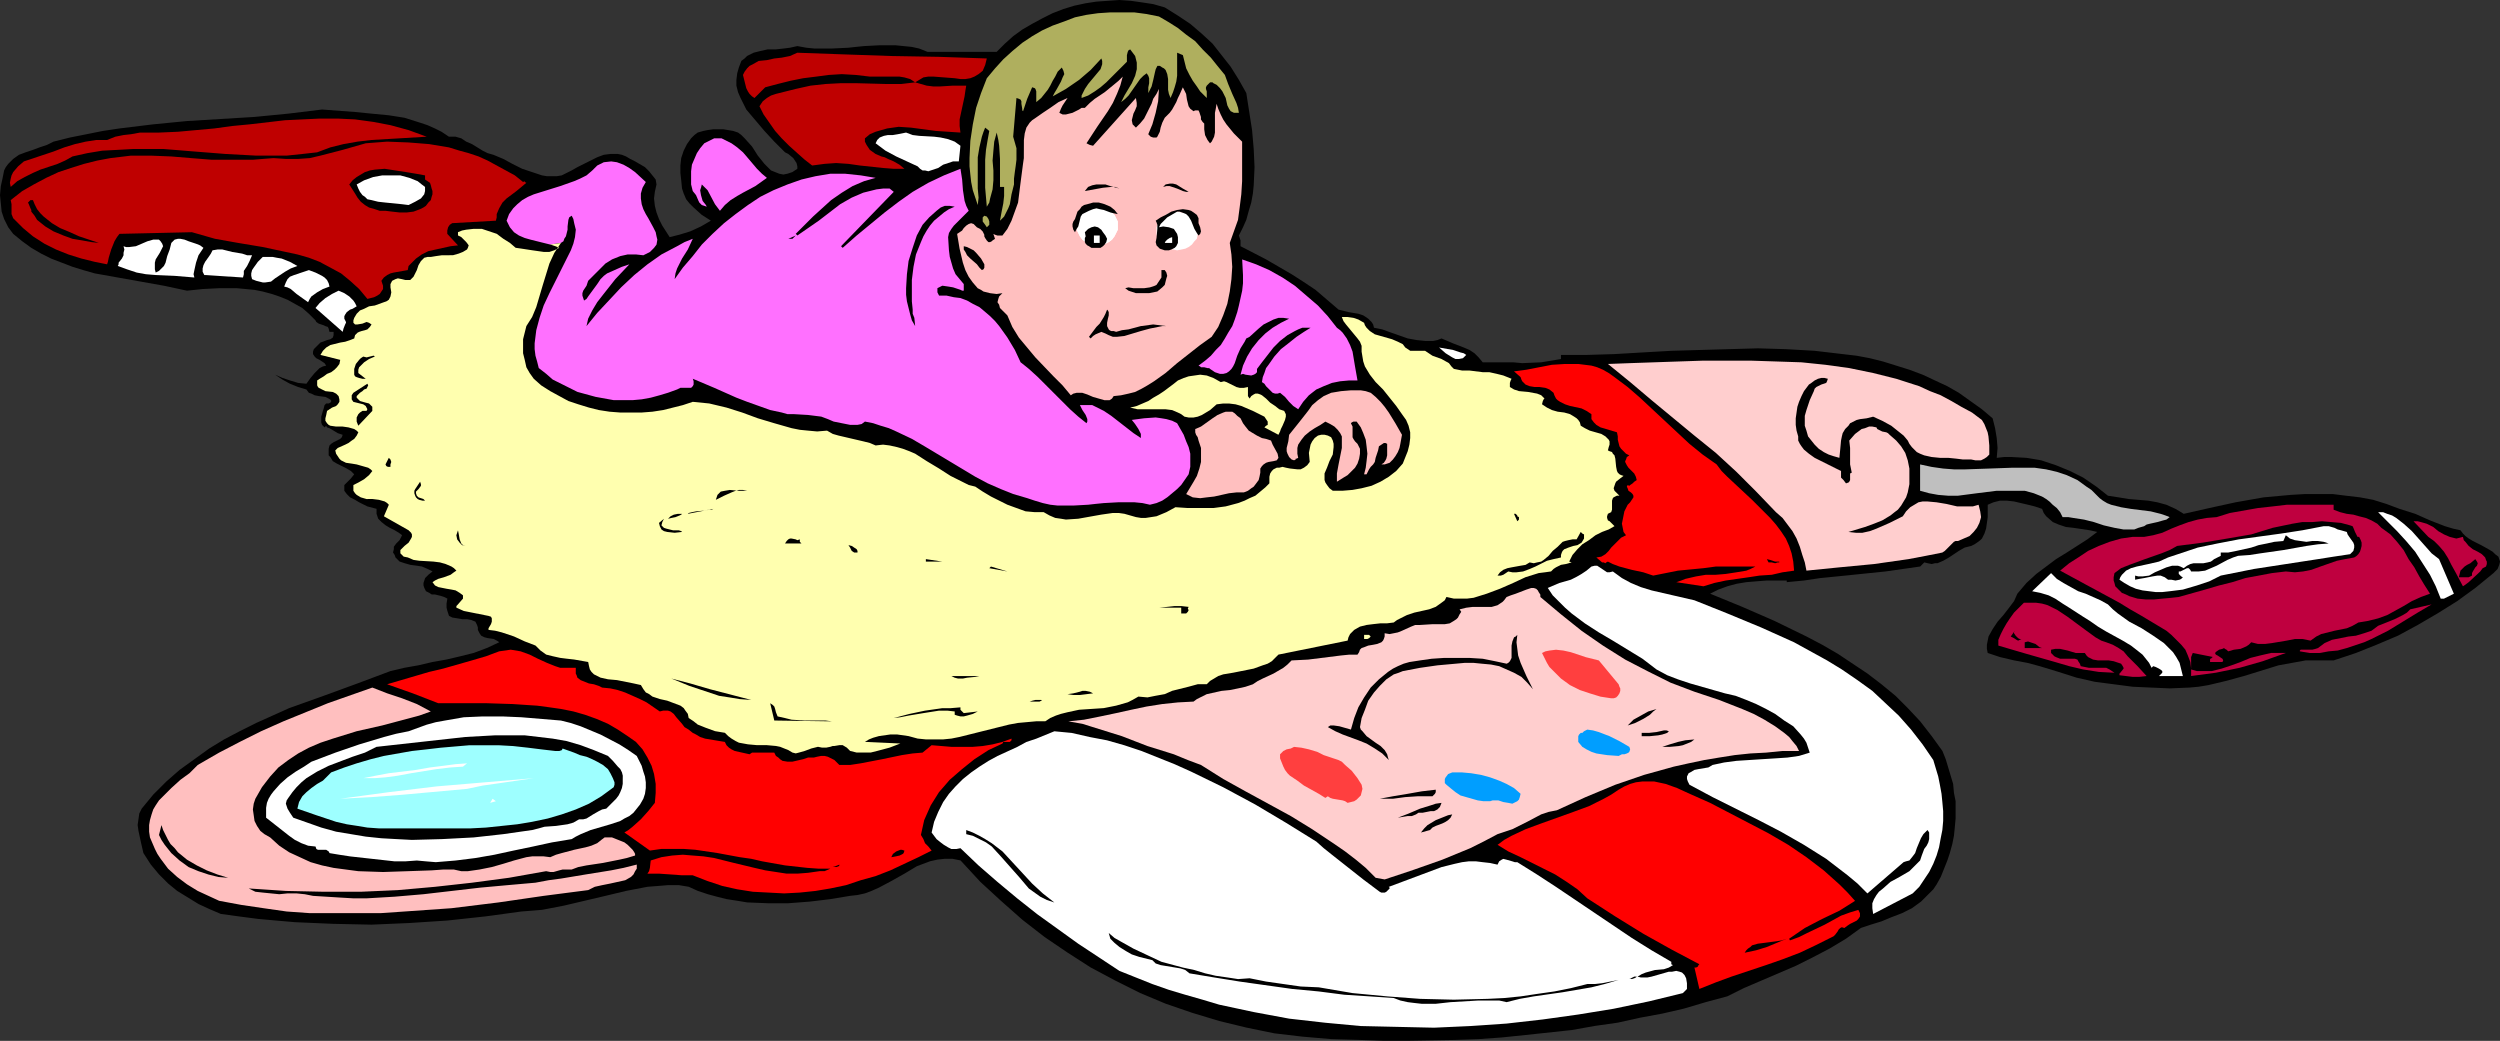 <?xml version="1.0" encoding="UTF-8" standalone="no"?>
<svg
   version="1.0"
   width="129.766mm"
   height="54.027mm"
   id="svg111"
   sodipodi:docname="Baby on Blanket 2.wmf"
   xmlns:inkscape="http://www.inkscape.org/namespaces/inkscape"
   xmlns:sodipodi="http://sodipodi.sourceforge.net/DTD/sodipodi-0.dtd"
   xmlns="http://www.w3.org/2000/svg"
   xmlns:svg="http://www.w3.org/2000/svg">
  <rect width="100%" height="100%" fill="#333333" stroke="none"/>
  <sodipodi:namedview
     id="namedview111"
     pagecolor="#ffffff"
     bordercolor="#000000"
     borderopacity="0.25"
     inkscape:showpageshadow="2"
     inkscape:pageopacity="0.0"
     inkscape:pagecheckerboard="0"
     inkscape:deskcolor="#d1d1d1"
     inkscape:document-units="mm" />
  <defs
     id="defs1">
    <pattern
       id="WMFhbasepattern"
       patternUnits="userSpaceOnUse"
       width="6"
       height="6"
       x="0"
       y="0" />
  </defs>
  <path
     style="fill:#000000;fill-opacity:1;fill-rule:evenodd;stroke:none"
     d="m 244.501,18.255 1.131,7.27 0.323,3.716 0.162,3.554 -0.162,3.554 -0.162,1.615 -0.323,1.777 -0.485,1.615 -0.485,1.777 -0.646,1.454 -0.808,1.615 0.162,0.485 0.162,0.485 v 1.131 l 5.01,2.585 5.01,2.908 2.262,1.454 2.424,1.615 2.262,1.939 2.262,1.939 1.939,0.485 1.939,0.323 0.97,0.323 0.97,0.646 0.646,0.646 0.323,0.485 0.162,0.646 1.616,0.323 1.778,0.646 3.232,1.131 1.778,0.323 1.616,0.162 h 1.616 l 0.808,-0.162 0.808,-0.323 2.262,0.969 2.101,0.808 1.131,0.485 0.97,0.646 0.808,0.808 0.808,0.969 h 4.04 1.939 l 1.778,0.162 3.717,-0.162 1.939,-0.323 1.939,-0.323 V 69.627 h 5.171 l 5.333,-0.162 5.494,-0.323 5.656,-0.323 11.312,-0.323 5.656,-0.162 5.494,0.162 5.656,0.323 5.494,0.646 2.747,0.323 2.586,0.485 2.586,0.646 2.586,0.808 2.586,0.808 2.586,0.969 2.424,1.131 2.424,1.131 2.262,1.292 2.262,1.615 2.262,1.615 2.101,1.777 0.485,1.939 0.323,1.939 0.162,1.939 -0.162,1.939 1.454,-0.162 h 1.454 l 2.909,0.162 2.909,0.485 2.909,0.969 2.747,1.131 2.586,1.292 2.586,1.777 2.262,1.777 2.101,0.323 1.939,0.323 3.878,0.323 1.778,0.323 1.778,0.485 1.778,0.808 1.616,0.969 5.01,-1.131 5.171,-1.131 5.494,-0.969 5.333,-0.485 2.747,-0.162 h 2.747 2.747 l 2.586,0.323 2.747,0.323 2.586,0.485 2.586,0.808 2.586,0.969 3.07,0.969 2.909,1.292 2.909,1.131 1.616,0.485 1.454,0.323 0.485,0.646 0.485,0.485 0.646,0.485 0.808,0.485 1.616,0.808 1.454,0.808 0.808,0.485 0.485,0.485 0.646,0.485 0.162,0.485 0.162,0.485 -0.162,0.646 -0.323,0.808 -0.808,0.808 -3.555,2.908 -3.555,2.585 -3.878,2.423 -3.878,2.262 -3.878,2.1 -4.202,1.777 -4.04,1.615 -4.363,1.454 h -1.939 -1.778 -1.778 l -1.778,0.323 -3.555,0.646 -6.787,2.1 -3.555,0.969 -3.394,0.808 -1.939,0.323 -1.778,0.162 -3.878,0.162 -3.717,-0.162 -3.555,-0.162 -3.717,-0.485 -3.717,-0.485 -3.555,-0.808 -3.555,-1.131 -3.717,-1.131 -2.424,-0.646 -2.586,-0.485 -2.747,-0.646 -2.424,-0.808 -0.162,-0.808 v -0.808 l 0.162,-0.808 0.162,-0.808 0.808,-1.454 0.97,-1.454 1.131,-1.292 1.131,-1.454 0.97,-1.292 0.646,-1.454 1.778,-2.1 1.939,-1.777 1.939,-1.454 1.939,-1.454 2.101,-1.292 4.04,-2.585 1.939,-1.454 -1.454,-0.323 -3.232,-0.485 -1.454,-0.162 -1.454,-0.485 -1.131,-0.485 -1.293,-1.131 -0.485,-0.646 -0.323,-0.808 -1.454,-0.485 -1.293,-0.323 -2.747,-0.646 -1.454,-0.162 h -1.293 l -1.293,0.323 -1.131,0.485 v 2.423 l -0.162,1.131 -0.162,1.131 -0.323,0.969 -0.485,0.969 -0.323,0.323 -0.646,0.485 -0.485,0.323 -0.646,0.323 -1.293,0.323 -1.131,0.646 -0.97,0.646 -0.97,0.646 -1.131,0.646 -1.131,0.485 h -0.485 l -0.646,0.162 -0.808,-0.162 -0.646,-0.162 -0.808,0.808 -3.394,0.485 -3.394,0.485 -6.302,0.646 -6.464,0.646 -3.232,0.485 -3.394,0.323 v -0.323 h -1.939 -1.939 l -2.101,0.162 -1.939,0.162 -1.939,0.323 -1.778,0.485 -1.778,0.646 -1.616,0.808 6.302,2.585 6.302,2.746 6.302,3.069 3.07,1.615 3.07,1.777 2.909,1.939 2.909,1.939 2.747,2.1 2.747,2.262 2.424,2.423 2.424,2.585 2.262,2.908 2.101,2.908 0.646,1.615 0.485,1.615 0.485,1.615 0.485,1.615 0.162,1.777 0.323,1.615 v 1.615 1.777 l -0.162,1.777 -0.162,1.615 -0.323,1.615 -0.485,1.777 -0.485,1.454 -0.646,1.615 -0.646,1.615 -0.808,1.454 -0.646,0.969 -0.808,0.808 -0.808,0.808 -0.808,0.808 -1.778,1.292 -1.939,0.969 -2.101,0.808 -1.939,0.808 -2.101,0.646 -1.939,0.646 -2.909,2.1 -3.232,1.939 -3.394,1.777 -3.232,1.615 -3.394,1.454 -3.394,1.454 -3.394,1.454 -3.232,1.615 -4.202,1.131 -4.363,1.292 -4.202,0.969 -4.363,0.808 -4.363,0.969 -4.525,0.646 -4.525,0.808 -4.525,0.485 -4.525,0.485 -4.686,0.485 -4.525,0.323 -4.686,0.162 -9.373,0.162 h -4.525 l -4.686,-0.162 -5.656,-0.162 -5.656,-0.485 -5.494,-0.646 -5.494,-1.131 -5.333,-1.292 -5.333,-1.615 -5.171,-1.777 -5.01,-2.1 -4.848,-2.423 -4.848,-2.585 -4.525,-2.908 -4.525,-3.069 -4.363,-3.392 -4.202,-3.716 -4.04,-3.716 -3.878,-4.2 -1.616,-0.323 h -1.454 l -1.454,0.162 -1.454,0.323 -1.293,0.485 -1.293,0.485 -2.424,1.454 -2.586,1.454 -2.424,1.292 -1.454,0.646 -1.293,0.485 -1.454,0.323 -1.454,0.162 -3.878,0.646 -4.04,0.485 -4.202,0.323 h -4.04 l -4.04,-0.162 -1.939,-0.323 -2.101,-0.323 -1.939,-0.485 -1.778,-0.485 -1.939,-0.646 -1.778,-0.808 -1.939,-0.323 h -2.101 l -1.939,0.162 -2.101,0.162 -4.202,0.808 -4.04,0.969 -8.242,1.939 -4.202,0.808 -1.939,0.162 -2.101,0.162 -7.11,0.969 -7.434,0.808 -7.434,0.485 -7.434,0.323 -7.595,-0.162 -7.434,-0.323 -3.717,-0.323 -3.555,-0.323 -3.717,-0.485 -3.555,-0.485 -2.262,-0.969 -2.101,-0.969 -2.101,-1.292 -2.101,-1.292 -1.778,-1.454 -1.778,-1.777 -1.616,-1.939 -1.454,-2.262 -0.485,-2.1 -0.485,-2.262 -0.162,-1.131 0.162,-1.131 0.162,-1.131 0.485,-0.969 2.262,-2.746 2.586,-2.585 2.586,-2.262 2.909,-2.1 2.909,-2.1 2.909,-1.777 3.07,-1.615 3.232,-1.615 3.232,-1.454 3.232,-1.454 6.787,-2.423 6.626,-2.423 6.464,-2.423 2.747,-0.646 2.747,-0.485 2.747,-0.646 2.747,-0.485 2.747,-0.646 2.586,-0.646 2.586,-0.969 2.424,-1.131 -0.485,-0.323 -0.646,-0.323 -1.131,-0.162 -0.646,-0.162 -0.646,-0.323 -0.323,-0.485 -0.323,-0.646 v -0.485 l -0.162,-0.485 -0.162,-0.323 -0.162,-0.323 -0.808,-0.323 -0.808,-0.162 h -0.97 l -0.97,-0.162 -0.97,-0.162 -0.646,-0.323 -0.323,-0.969 -0.162,-0.646 v -0.808 l 0.162,-0.969 -0.646,-0.323 -0.485,-0.162 -1.293,-0.323 h -0.646 l -0.485,-0.323 -0.646,-0.323 -0.323,-0.646 -0.162,-0.485 v -0.485 l 0.162,-0.485 0.162,-0.485 0.646,-0.646 0.808,-0.646 -0.97,-0.485 -1.131,-0.485 -1.131,-0.162 -1.131,-0.162 -1.131,-0.323 -0.97,-0.323 -0.323,-0.323 -0.485,-0.485 -0.162,-0.485 -0.323,-0.485 0.162,-0.646 v -0.485 l 0.485,-0.646 0.646,-0.646 0.485,-0.969 -0.646,-0.485 -0.808,-0.485 -0.97,-0.485 -0.808,-0.485 -0.808,-0.646 -0.646,-0.646 -0.323,-0.969 v -0.485 -0.485 L 72.074,99.351 70.458,98.543 69.65,98.059 68.68,97.574 68.034,96.928 67.549,96.282 v -0.646 -0.485 l 0.646,-0.646 0.323,-0.323 0.323,-0.323 0.646,-0.808 -0.646,-0.646 -0.808,-0.485 -0.97,-0.485 -0.97,-0.485 -0.808,-0.485 -0.485,-0.808 -0.323,-0.323 v -0.646 -0.646 l 0.162,-0.646 0.323,-0.323 0.485,-0.323 0.646,-0.323 0.646,-0.323 0.323,-0.323 0.162,-0.485 -0.97,-0.323 -0.808,-0.485 -0.808,-0.485 -0.485,-0.162 -0.162,-0.323 -0.323,0.323 -0.485,-0.485 -0.162,-0.485 v -0.485 -0.646 l 0.323,-1.131 0.162,-0.485 0.162,-0.646 0.162,-0.162 0.162,-0.162 h 0.485 l 0.323,-0.162 0.162,-0.162 v -0.323 l -0.485,-0.323 -0.646,-0.323 -1.293,-0.162 -0.808,-0.162 -0.646,-0.323 -0.485,-0.162 -0.485,-0.646 -1.616,-0.485 -1.616,-0.646 -1.454,-0.808 -1.454,-0.969 1.454,0.646 1.454,0.485 1.616,0.485 1.616,0.162 0.808,-1.131 0.808,-0.969 0.97,-0.969 0.646,-0.323 0.646,-0.162 -0.323,-0.485 -0.97,-0.646 -0.646,-0.323 -0.323,-0.323 -0.323,-0.485 v -0.485 l 0.162,-0.485 0.323,-0.323 0.485,-0.485 0.485,-0.485 1.293,-0.485 0.646,-0.162 0.485,-0.323 0.162,-0.485 v -0.323 -0.323 h -0.808 l -0.162,-0.646 -0.162,-0.323 -0.485,-0.162 -0.323,-0.162 -0.97,-0.323 -0.485,-0.323 -0.162,-0.323 -1.293,-1.292 -1.293,-1.131 -1.454,-0.808 -1.454,-0.808 -1.616,-0.646 -1.454,-0.485 -1.778,-0.485 -1.616,-0.323 -3.394,-0.323 H 43.147 L 39.754,56.703 36.683,57.026 32.158,56.057 27.634,55.249 23.109,54.441 18.584,53.633 16.322,52.987 14.221,52.341 12.12,51.533 10.019,50.726 8.08,49.756 6.141,48.626 4.363,47.333 2.586,45.879 2.101,45.233 1.616,44.587 0.808,42.971 0.323,41.517 0.162,39.902 0,38.287 0.162,36.51 0.485,35.056 0.808,33.44 1.131,32.794 l 0.485,-0.646 0.97,-0.969 1.131,-0.808 1.293,-0.485 1.454,-0.485 1.293,-0.485 1.454,-0.485 1.293,-0.646 3.232,-0.808 3.232,-0.646 3.232,-0.646 3.232,-0.485 6.626,-0.808 6.626,-0.646 13.251,-0.808 6.626,-0.646 6.626,-0.808 6.464,0.485 3.232,0.323 3.394,0.323 3.07,0.485 3.07,0.969 1.454,0.485 1.454,0.646 1.293,0.646 1.454,0.969 h 1.293 l 1.131,0.323 0.97,0.646 1.131,0.485 2.101,1.292 0.97,0.485 1.131,0.323 1.939,0.808 1.778,0.969 1.939,0.969 1.939,0.646 1.939,0.646 0.97,0.162 h 0.97 0.97 l 0.97,-0.162 0.97,-0.485 0.97,-0.485 1.131,-0.646 1.293,-0.646 2.586,-1.292 1.293,-0.485 1.293,-0.162 h 1.454 l 0.808,0.162 0.808,0.323 0.808,0.485 0.97,0.485 1.939,1.131 0.808,0.808 0.646,0.808 0.646,0.808 0.162,0.969 -0.323,1.454 -0.162,1.292 0.162,1.454 0.323,1.292 0.485,1.292 0.646,1.292 1.454,2.262 1.939,-0.485 2.101,-0.646 2.101,-0.969 1.939,-1.131 -1.778,-1.131 -1.616,-1.454 -0.808,-0.808 -0.646,-0.808 -0.485,-1.131 -0.323,-0.969 -0.162,-1.615 -0.162,-1.454 v -1.454 l 0.162,-1.454 0.485,-1.454 0.646,-1.292 0.808,-1.131 0.646,-0.646 0.646,-0.485 1.131,-0.323 0.808,-0.162 1.131,-0.162 h 0.97 0.97 l 0.97,0.162 0.97,0.162 0.97,0.323 0.646,0.485 0.646,0.646 1.454,1.615 1.131,1.777 1.293,1.615 0.646,0.646 0.646,0.646 0.808,0.323 0.808,0.323 0.808,0.162 0.808,-0.162 0.97,-0.323 0.97,-0.646 v -0.485 l -0.162,-0.646 -0.323,-0.485 -0.323,-0.485 -0.97,-0.808 -0.646,-0.323 -0.323,-0.323 -1.778,-1.777 -1.939,-2.1 -1.778,-2.1 -1.778,-2.1 -1.131,-2.262 -0.485,-1.131 -0.323,-1.292 v -1.131 l 0.162,-1.292 0.323,-1.131 0.485,-1.292 0.646,-0.485 0.485,-0.485 1.293,-0.646 1.293,-0.323 1.454,-0.323 h 1.616 l 1.454,-0.162 1.293,-0.162 1.454,-0.323 1.778,0.323 1.616,0.162 h 3.232 l 3.394,-0.162 1.454,-0.162 1.616,-0.162 3.07,-0.162 h 3.07 l 1.616,0.162 1.616,0.162 1.454,0.323 1.616,0.646 h 13.574 l 1.616,-1.615 1.616,-1.454 1.778,-1.292 1.939,-1.131 2.101,-1.131 1.939,-0.969 2.101,-0.808 2.101,-0.646 2.262,-0.485 2.101,-0.323 2.262,-0.162 L 219.614,0 l 2.262,0.162 2.262,0.323 2.101,0.323 2.262,0.646 2.586,1.615 2.424,1.615 2.262,1.939 2.101,1.939 1.778,2.262 1.778,2.262 1.616,2.585 z"
     id="path1" />
  <path
     style="fill:#afaf5e;fill-opacity:1;fill-rule:evenodd;stroke:none"
     d="m 240.299,14.701 0.646,1.777 0.808,1.939 0.808,1.777 0.323,0.969 0.162,0.969 h -0.485 -0.485 l -0.646,-0.323 -0.323,-0.485 -0.323,-0.646 -0.323,-1.454 -0.323,-0.646 -0.323,-0.646 -0.485,-0.646 -0.646,-0.646 -0.646,-0.323 -0.162,-0.162 h -0.485 l -0.323,0.323 -0.323,0.323 -0.162,0.323 v 0.323 l 0.162,0.485 v 1.292 l -0.485,-0.485 -0.808,-0.808 -0.646,-0.969 -0.808,-1.131 -0.646,-1.131 -0.646,-1.292 -0.323,-1.292 -0.323,-1.292 -1.131,-0.485 v 2.262 2.262 l -0.162,1.131 -0.323,1.131 -0.323,0.969 -0.485,1.131 -0.323,-0.808 -0.162,-0.808 v -1.131 -0.969 l -0.162,-0.969 -0.323,-0.808 -0.323,-0.323 -0.323,-0.162 -0.485,-0.323 h -0.485 l -0.323,0.646 -0.162,0.646 -0.323,1.454 -0.323,1.292 -0.323,0.646 -0.323,0.646 v -0.646 -0.485 l 0.162,-0.808 v -0.969 l -0.162,-0.485 -0.323,-0.485 -0.646,0.485 -0.646,0.646 -1.131,1.615 -1.131,1.615 -0.646,0.646 -0.808,0.646 0.646,-1.292 1.454,-2.423 0.646,-1.454 0.323,-1.292 v -1.292 l -0.162,-0.646 -0.162,-0.646 -0.485,-0.646 -0.485,-0.646 -0.323,0.162 -0.162,0.323 -0.162,0.646 v 1.292 l -0.97,0.969 -0.97,0.969 -2.101,2.1 -1.131,0.969 -1.131,0.808 -1.293,0.808 -1.293,0.485 v -0.485 l 0.162,-0.323 0.485,-0.969 0.646,-0.969 1.616,-1.939 0.808,-0.969 0.162,-0.485 0.162,-0.485 v -0.646 l -0.162,-0.485 -2.101,2.262 -2.262,1.939 -2.586,1.777 -2.586,1.454 0.323,-0.646 0.485,-0.808 0.808,-1.454 0.323,-0.808 0.323,-0.646 -0.162,-0.646 -0.323,-0.646 -0.808,0.808 -0.485,0.969 -0.485,0.808 -0.485,0.969 -0.485,0.808 -0.646,0.808 -0.646,0.808 -0.97,0.808 v -0.808 -0.485 -0.808 l -0.162,-0.485 -0.162,-0.162 -0.485,-0.162 -0.485,1.131 -0.485,1.131 -0.808,2.423 -0.162,-0.162 V 21.324 l -0.162,-0.969 v -0.485 l -0.162,-0.323 -0.323,-0.162 -0.485,-0.162 -0.646,7.593 0.323,1.131 0.323,1.131 v 1.131 1.131 l -0.162,1.292 -0.162,1.131 -0.162,1.292 v 1.131 l -0.485,1.939 -0.323,1.939 -0.323,0.808 -0.485,0.969 -0.323,0.646 -0.808,0.808 0.323,-1.777 0.162,-0.808 0.162,-0.808 0.162,-1.454 v -0.808 -0.969 h -0.808 v -1.454 -1.454 -1.292 -1.292 l -0.162,-2.585 -0.162,-1.131 -0.323,-1.454 -0.485,1.777 -0.162,1.777 -0.162,1.939 0.162,1.939 v 1.939 l -0.162,1.777 -0.485,1.777 -0.162,0.808 -0.485,0.808 -0.323,-3.716 v -3.716 -1.777 l 0.162,-1.939 0.323,-1.939 0.323,-1.777 -0.808,-0.646 -0.323,0.808 -0.323,0.969 -0.485,2.1 -0.323,1.939 v 2.1 2.1 1.939 l 0.162,1.777 -0.162,1.454 -0.485,-1.454 -0.485,-1.454 -0.323,-1.615 -0.162,-1.454 -0.162,-1.615 v -1.615 l 0.162,-3.392 0.485,-3.231 0.646,-3.231 0.97,-2.908 1.131,-2.908 1.616,-1.939 1.616,-1.777 1.778,-1.615 1.939,-1.615 1.939,-1.292 1.939,-1.131 2.101,-0.969 2.262,-0.808 2.101,-0.808 2.262,-0.485 2.262,-0.323 2.424,-0.162 h 2.424 2.262 l 2.424,0.323 2.424,0.485 1.939,1.131 1.778,1.131 1.616,1.292 1.778,1.292 1.454,1.615 1.616,1.615 1.293,1.615 z"
     id="path2" />
  <path
     style="fill:#bf0000;fill-opacity:1;fill-rule:evenodd;stroke:none"
     d="m 193.597,11.47 -0.162,0.646 -0.162,0.646 -0.485,1.131 -0.808,0.646 -0.808,0.485 -0.808,0.323 -0.97,0.162 h -0.97 l -1.131,-0.162 -2.101,-0.162 -2.101,-0.162 h -0.97 l -0.97,0.162 -0.808,0.485 -0.808,0.485 1.131,0.323 1.131,0.323 1.293,0.162 h 1.293 l 2.586,-0.162 h 2.586 l -0.162,0.969 -0.162,1.131 -0.485,2.262 -0.485,2.262 v 1.292 l 0.162,1.292 -2.424,-0.162 -2.424,-0.162 -4.848,-0.646 -2.424,-0.162 -2.262,0.323 -1.131,0.323 -1.131,0.323 -1.131,0.485 -0.97,0.808 v 0.646 l 0.323,0.646 0.323,0.485 0.323,0.485 1.131,0.808 1.131,0.485 0.646,0.162 0.646,0.323 1.131,0.485 1.131,0.646 0.97,0.808 h -2.101 l -2.101,-0.162 -4.525,-0.485 -2.262,-0.323 -2.424,-0.162 -2.262,0.162 -2.424,0.323 -1.454,-1.131 -1.454,-1.292 -1.616,-1.454 -1.454,-1.454 -1.293,-1.454 -1.131,-1.615 -1.131,-1.615 -0.808,-1.615 0.646,-0.969 0.808,-0.646 0.808,-0.485 0.97,-0.323 1.939,-0.485 1.939,-0.485 1.454,-0.323 1.454,-0.323 2.909,-0.323 3.07,-0.162 h 2.909 l 5.979,0.162 h 2.909 l 2.747,-0.323 -0.97,-0.646 -1.131,-0.323 -0.97,-0.162 h -1.131 -1.131 -1.131 -1.131 -1.293 l -2.747,-0.323 -2.747,-0.162 -2.586,0.162 -2.424,0.323 -2.586,0.323 -2.424,0.485 -2.586,0.646 -2.424,0.646 -2.101,2.1 -0.485,-0.323 -0.485,-0.485 -0.323,-0.485 -0.323,-0.646 -0.323,-1.292 -0.162,-0.646 -0.162,-0.646 0.323,-0.646 0.485,-0.646 0.485,-0.485 0.646,-0.323 1.131,-0.646 1.616,-0.162 1.454,-0.323 1.454,-0.162 1.616,-0.323 1.454,-0.646 9.05,0.323 9.373,0.323 9.373,0.162 z"
     id="path3" />
  <path
     style="fill:#ffbfbf;fill-opacity:1;fill-rule:evenodd;stroke:none"
     d="m 213.15,28.109 0.323,0.162 0.323,0.162 0.646,0.162 8.403,-9.37 0.162,0.969 v 0.646 l -0.323,0.808 -0.323,0.646 -0.162,0.646 -0.162,0.646 0.162,0.808 0.323,0.323 0.323,0.323 0.808,-0.808 0.808,-0.969 0.97,-1.939 0.485,-0.969 0.323,-0.969 0.646,-0.969 0.485,-0.969 -0.162,2.423 -0.485,2.262 -0.646,2.262 -0.808,1.939 0.485,0.485 0.485,0.162 h 0.323 0.323 l 0.162,-0.162 0.162,-0.323 0.323,-0.646 0.162,-0.808 0.323,-0.969 0.323,-0.646 0.162,-0.323 0.323,-0.323 0.646,-0.646 0.485,-0.646 0.808,-1.454 0.323,-0.808 0.323,-0.646 0.646,-1.454 0.323,0.646 0.323,0.646 0.162,1.131 0.162,0.646 0.162,0.646 0.323,0.485 0.646,0.485 0.323,-0.162 h 0.323 0.323 l 0.162,0.323 0.162,0.485 0.162,0.485 v 0.485 l 0.323,0.485 0.323,0.323 v 1.131 l 0.162,1.131 0.485,0.969 0.485,0.646 0.323,-0.323 -0.323,-0.323 0.323,0.323 0.485,-0.969 0.162,-0.808 v -1.939 -1.939 l 0.162,-0.808 0.162,-0.969 0.323,0.969 0.485,1.131 0.485,0.969 0.646,0.969 1.454,1.777 1.616,1.615 v 5.331 2.423 l -0.162,2.585 -0.323,2.585 -0.323,2.423 -0.808,2.262 -0.808,2.262 0.323,2.262 0.162,2.423 -0.162,2.423 -0.323,2.423 -0.485,2.423 -0.808,2.262 -0.97,2.262 -1.293,1.939 -2.262,1.615 -2.262,1.777 -2.262,1.777 -2.262,1.939 -2.262,1.615 -1.293,0.808 -1.131,0.646 -1.293,0.646 -1.293,0.323 -1.454,0.323 -1.454,0.162 -0.323,0.485 -0.485,0.323 h -0.485 -0.485 l -1.131,-0.323 -1.131,-0.323 -1.131,-0.485 -0.97,-0.323 h -0.646 -0.485 l -0.646,0.162 -0.485,0.323 -1.616,-1.939 -1.778,-1.777 -3.555,-3.716 -1.616,-1.939 -1.616,-1.939 -1.293,-2.1 -0.485,-1.131 -0.485,-1.131 -0.97,-0.969 -0.485,-0.485 -0.162,-0.646 -0.323,-0.485 0.162,-0.646 0.162,-0.485 0.646,-0.646 -1.131,0.162 -1.293,-0.162 -1.293,-0.323 -0.485,-0.323 -0.646,-0.323 -0.97,-1.131 -0.808,-1.131 -0.646,-1.292 -0.485,-1.454 -0.646,-2.746 -0.485,-2.908 0.485,-0.323 0.485,-0.323 0.323,-0.485 0.485,-0.485 0.485,-0.323 0.485,-0.162 0.485,0.162 0.323,0.323 0.323,0.323 0.646,0.323 0.485,0.485 0.323,0.646 v 0.323 l 0.162,0.323 0.323,0.485 0.323,0.323 h 0.323 l 0.323,-0.162 0.162,-0.162 0.485,-0.323 -0.323,-0.969 0.323,0.162 0.485,0.162 h 0.97 l 0.97,-1.292 0.808,-1.615 0.646,-1.777 0.646,-1.777 0.485,-3.877 0.485,-3.716 0.162,-1.131 V 27.463 l 0.162,-1.292 0.323,-1.131 0.646,-0.969 0.485,-0.485 0.485,-0.323 1.616,-1.131 1.454,-0.969 1.616,-1.131 1.778,-0.808 -0.97,1.454 -0.323,0.646 -0.323,0.808 0.646,0.323 h 0.646 l 0.646,-0.162 0.646,-0.162 1.293,-0.646 0.485,-0.323 h 0.646 l 0.97,-0.969 0.97,-0.808 1.939,-1.292 1.778,-1.454 0.97,-0.808 0.808,-0.808 -0.485,1.777 -0.646,1.615 -0.808,1.777 -0.97,1.615 -2.101,3.069 z"
     id="path4" />
  <path
     style="fill:#bf0000;fill-opacity:1;fill-rule:evenodd;stroke:none"
     d="m 83.709,26.817 -5.333,0.323 -5.494,0.323 -2.747,0.323 -2.747,0.485 -2.586,0.646 -2.586,0.969 -2.909,0.323 -3.07,0.323 h -5.979 l -5.979,-0.323 -6.141,-0.485 -5.979,-0.485 h -3.07 -3.07 l -2.909,0.162 -3.07,0.162 -2.909,0.485 -2.909,0.646 -1.454,0.808 -1.454,0.646 -3.394,1.131 -1.454,0.646 -1.616,0.808 -1.454,0.808 -1.293,1.131 -0.162,-0.808 0.162,-0.808 0.162,-0.646 0.323,-0.646 0.97,-1.131 1.131,-0.969 1.939,-0.646 3.878,-1.292 2.101,-0.808 2.101,-0.646 2.101,-0.485 2.101,-0.323 h 2.101 l 1.616,-0.646 1.616,-0.323 1.454,-0.162 1.778,-0.323 h 3.717 l 3.717,-0.162 3.555,-0.323 3.555,-0.323 3.555,-0.485 3.394,-0.323 6.949,-0.808 3.394,-0.162 3.394,-0.162 h 3.555 l 3.394,0.162 3.555,0.485 3.394,0.646 3.555,0.969 z"
     id="path5" />
  <path
     style="fill:#ffffff;fill-opacity:1;fill-rule:evenodd;stroke:none"
     d="m 188.425,28.594 -0.323,3.069 h -0.485 -0.646 l -0.97,0.323 -0.97,0.323 -0.97,0.646 -0.97,0.323 -0.97,0.323 -0.646,-0.162 h -0.485 l -0.485,-0.323 -0.485,-0.485 -4.202,-1.939 -2.101,-1.131 -1.939,-1.454 0.323,-0.646 0.485,-0.485 0.808,-0.323 0.808,-0.162 h 0.97 l 0.97,-0.162 0.808,-0.162 0.808,-0.162 1.293,0.485 1.293,0.162 2.909,0.162 1.293,0.162 1.454,0.323 1.293,0.485 z"
     id="path6" />
  <path
     style="fill:#ff70ff;fill-opacity:1;fill-rule:evenodd;stroke:none"
     d="m 150.449,34.894 -1.131,0.808 -1.131,0.808 -2.424,1.292 -1.131,0.646 -1.293,0.808 -1.131,0.969 -0.97,1.131 -0.485,-0.646 -0.485,-0.646 -1.454,-2.746 -0.485,-0.485 -0.646,-0.646 -0.162,0.646 -0.162,0.485 0.162,0.969 0.323,1.131 0.646,0.808 0.162,0.323 -0.485,-0.162 -0.485,-0.162 -0.485,-0.485 -0.162,-0.323 -0.485,-1.131 -0.646,-0.808 -0.323,-1.292 v -1.292 -1.292 l 0.162,-1.292 0.485,-1.131 0.485,-1.131 0.646,-0.969 0.808,-0.969 0.97,-0.485 0.97,-0.485 h 0.485 0.485 0.485 l 0.646,0.323 1.293,0.646 1.131,0.808 1.131,0.969 0.97,1.131 1.778,2.1 0.97,0.969 z"
     id="path7" />
  <path
     style="fill:#bf0000;fill-opacity:1;fill-rule:evenodd;stroke:none"
     d="m 102.616,35.702 0.323,-0.162 v 0.162 l 0.323,0.162 -0.97,0.808 -0.97,0.808 -1.939,1.454 -0.808,0.808 -0.646,1.131 -0.485,1.131 V 42.648 l -0.162,0.646 -8.565,0.485 -0.485,0.323 -0.323,0.485 -0.162,0.646 v 0.646 l 2.101,2.262 -1.454,0.162 -1.454,0.323 -1.454,0.323 -1.454,0.323 -1.293,0.646 -1.131,0.808 -0.97,0.969 -0.485,0.485 -0.162,0.808 -2.747,0.485 -0.646,0.162 -0.646,0.323 -0.646,0.485 -0.485,0.646 0.323,0.969 v 0.646 l -0.323,0.485 -0.323,0.485 -0.485,0.323 -0.646,0.323 -1.293,0.323 -1.616,-1.939 -1.778,-1.615 -1.778,-1.454 -2.101,-1.131 -2.101,-1.131 -2.101,-0.808 -2.262,-0.646 -2.262,-0.485 -4.525,-0.969 -4.848,-0.808 -4.525,-0.808 -2.262,-0.646 -2.262,-0.646 -14.221,0.323 -0.485,0.646 -0.485,0.808 -0.646,1.615 -0.485,1.615 -0.162,0.808 -0.162,0.485 -2.424,-0.485 L 15.998,50.726 13.413,49.918 10.989,48.949 8.726,47.818 6.464,46.364 4.525,44.748 3.555,43.779 2.586,42.81 2.262,42.002 v -0.969 -0.969 l -0.162,-0.808 2.262,-1.777 2.262,-1.292 2.424,-1.292 2.424,-1.131 2.424,-0.808 2.586,-0.808 2.586,-0.646 2.586,-0.485 4.04,-0.485 h 3.878 l 4.04,0.162 3.878,0.323 4.04,0.323 h 4.04 4.04 l 1.939,-0.162 2.101,-0.162 2.424,0.162 h 2.424 l 2.262,-0.162 2.101,-0.485 4.363,-1.131 4.525,-1.292 4.202,-0.323 4.202,0.162 4.04,0.323 1.939,0.323 1.939,0.323 2.101,0.646 1.778,0.485 1.939,0.646 1.778,0.808 1.778,0.969 1.778,0.969 1.778,0.969 z"
     id="path8" />
  <path
     style="fill:#ff70ff;fill-opacity:1;fill-rule:evenodd;stroke:none"
     d="m 107.949,47.979 -2.586,-0.646 -1.293,-0.323 -1.131,-0.323 -1.131,-0.485 -0.97,-0.646 -0.808,-0.969 -0.323,-0.646 -0.323,-0.646 0.485,-1.292 0.808,-1.131 0.808,-0.808 0.97,-0.808 1.131,-0.646 1.131,-0.485 2.586,-0.808 2.586,-0.808 2.747,-0.969 1.131,-0.485 1.293,-0.646 1.131,-0.969 0.97,-0.969 0.646,-0.323 0.646,-0.323 1.454,-0.162 1.131,0.162 1.293,0.485 1.131,0.646 1.131,0.808 2.101,1.939 -0.646,1.131 -0.323,1.131 v 0.969 l 0.162,1.131 0.323,0.969 0.485,0.969 0.485,0.808 0.97,1.777 0.485,0.969 0.162,0.808 0.162,0.646 -0.162,0.969 -0.485,0.646 -0.808,0.808 -0.646,0.323 -0.646,0.323 -1.454,-0.162 h -1.616 l -1.454,0.323 -1.616,0.646 -1.293,0.808 -1.131,1.131 -1.131,1.131 -1.131,1.131 -0.323,0.969 -0.646,0.969 -0.162,0.485 v 0.485 l 0.162,0.485 0.162,0.485 0.485,-0.323 0.323,-0.485 1.778,-2.423 0.323,-0.485 0.323,-0.485 0.646,-0.646 0.646,-0.485 1.454,-0.646 1.454,-0.646 1.454,-0.485 -2.747,2.908 -2.424,3.069 -1.131,1.454 -0.97,1.615 -0.808,1.615 -0.323,1.454 2.101,-2.585 2.424,-2.585 2.262,-2.423 2.586,-2.423 2.586,-2.1 2.747,-1.939 3.07,-1.615 1.454,-0.808 1.616,-0.646 -0.97,2.1 -1.131,1.777 -0.97,1.939 -0.323,0.969 -0.162,1.131 1.616,-2.262 1.939,-2.262 1.778,-2.262 2.101,-2.1 2.262,-2.1 2.262,-1.777 2.424,-1.777 2.424,-1.615 2.586,-1.292 2.747,-1.131 2.747,-0.969 2.747,-0.646 2.909,-0.485 h 2.909 l 3.07,0.323 2.909,0.485 -2.262,0.646 -2.262,0.969 -2.101,1.292 -2.101,1.454 -1.778,1.615 -1.778,1.615 -1.778,1.777 -1.616,1.615 0.323,0.323 2.101,-1.454 2.101,-1.454 2.101,-1.615 2.101,-1.615 2.262,-1.292 1.131,-0.485 1.131,-0.485 1.293,-0.323 1.293,-0.323 1.293,-0.162 h 1.293 l 0.808,0.646 -10.342,10.662 0.323,0.323 2.747,-2.423 2.747,-2.262 2.747,-2.262 2.747,-2.1 2.747,-1.939 3.07,-1.777 3.07,-1.454 3.232,-1.292 0.323,2.1 0.162,2.1 0.323,2.1 0.323,0.969 0.485,0.969 -1.131,1.131 -0.646,0.646 -0.485,0.485 -0.646,0.646 -0.485,0.646 -0.485,0.808 -0.162,0.808 0.162,2.585 0.162,1.292 0.323,1.131 0.323,1.131 0.485,1.131 0.808,0.969 0.808,0.969 v 1.292 h -0.323 l -0.323,-0.162 -0.485,-0.162 -0.97,-0.323 -0.97,-0.162 -1.131,-0.162 -0.323,0.162 -0.323,0.162 -0.323,0.162 v 0.323 0.485 l 0.323,0.646 h 1.454 l 1.454,0.323 1.293,0.162 1.293,0.485 1.131,0.646 1.293,0.646 0.97,0.808 1.131,0.969 0.97,0.969 0.808,0.969 1.616,2.262 1.454,2.423 1.131,2.423 1.616,1.292 1.778,1.615 3.232,3.231 3.07,3.069 1.616,1.454 1.616,1.292 0.162,-0.323 v -0.485 l -0.323,-0.808 -0.646,-0.969 -0.485,-0.969 h 0.808 0.646 0.97 l 0.646,0.323 1.616,0.808 1.454,0.969 2.909,2.262 1.454,1.131 1.454,0.969 v -0.485 -0.323 l -0.485,-0.969 -0.646,-0.969 -0.646,-0.808 2.424,-0.323 2.262,-0.162 1.131,0.162 0.97,0.162 1.131,0.323 0.97,0.485 1.293,2.262 0.485,1.292 0.485,1.131 0.323,1.292 v 1.292 1.292 l -0.323,1.454 -1.454,2.1 -0.808,0.808 -0.97,0.808 -0.97,0.808 -0.97,0.646 -1.131,0.485 -1.293,0.323 -1.454,-0.323 -1.616,-0.162 h -3.07 l -2.909,0.162 -1.616,0.162 -1.454,0.162 -2.909,0.162 h -3.07 l -1.454,-0.162 -1.454,-0.323 -1.616,-0.485 -1.454,-0.485 -2.747,-0.808 -2.424,-0.969 -2.586,-1.131 -2.424,-1.292 -4.848,-2.908 -2.424,-1.454 -2.424,-1.454 -2.747,-1.615 -3.07,-1.454 -1.454,-0.646 -1.616,-0.485 -1.454,-0.485 -1.616,-0.323 -0.646,0.485 -0.808,0.162 h -0.646 -0.808 l -1.616,-0.323 -0.808,-0.162 -0.808,-0.162 -1.131,-0.485 -1.293,-0.485 -1.293,-0.162 -1.293,-0.162 -2.747,-0.162 h -1.293 l -1.131,-0.323 -2.262,-0.485 -2.262,-0.808 -2.262,-0.808 -2.101,-0.808 -4.363,-1.939 -4.202,-1.777 0.162,0.485 v 0.646 l -0.162,0.323 -0.323,0.323 h -0.323 -0.646 -0.485 -0.646 l -0.646,0.323 -1.778,0.646 -1.616,0.485 -1.778,0.485 -1.778,0.323 -1.778,0.162 h -1.778 -1.939 l -1.778,-0.323 -1.778,-0.323 -1.778,-0.485 -1.778,-0.485 -1.616,-0.808 -1.616,-0.808 -1.616,-0.808 -1.293,-1.131 -1.454,-1.131 -0.323,-1.292 -0.323,-1.131 -0.162,-1.292 v -1.131 l 0.162,-1.292 0.162,-1.292 0.646,-2.423 0.808,-2.423 1.131,-2.423 1.131,-2.262 1.131,-2.262 0.646,-1.292 1.293,-2.585 0.485,-1.292 0.323,-1.292 0.162,-1.454 -0.323,-1.292 -0.162,-0.808 -0.323,-0.646 -0.485,0.323 -0.162,0.485 -0.162,1.292 v 0.646 l -0.162,0.646 -0.162,0.646 -0.323,0.485 -0.162,0.485 -0.485,0.323 z"
     id="path9" />
  <path
     style="fill:#ffffaf;fill-opacity:1;fill-rule:evenodd;stroke:none"
     d="m 110.049,47.656 -0.646,0.969 -0.646,0.969 -0.97,2.1 -0.646,2.1 -0.646,2.1 -1.293,4.362 -0.808,1.939 -1.131,1.777 -0.323,1.292 -0.323,1.292 v 1.292 1.454 l 0.323,1.292 0.323,1.454 0.646,1.131 0.808,1.131 1.454,1.292 1.778,1.131 1.778,0.969 1.778,0.969 1.939,0.646 2.101,0.646 1.939,0.485 2.101,0.323 2.101,0.162 h 2.101 2.101 l 2.101,-0.162 2.101,-0.323 1.939,-0.485 1.939,-0.485 1.939,-0.646 1.616,0.162 1.616,0.162 3.394,0.808 3.07,0.969 3.07,1.131 3.232,0.969 3.394,0.969 1.616,0.323 1.616,0.162 1.778,0.162 1.939,-0.162 1.131,0.646 1.131,0.323 4.848,1.131 1.293,0.323 1.131,0.485 1.454,-0.162 1.293,0.162 1.454,0.323 1.131,0.323 1.293,0.485 1.131,0.485 2.262,1.454 2.424,1.454 2.262,1.454 2.262,1.131 1.293,0.646 1.293,0.323 1.454,0.969 1.616,0.969 1.616,0.808 1.616,0.808 1.778,0.646 1.778,0.646 1.778,0.162 h 1.778 l 1.131,0.646 1.131,0.485 1.131,0.162 0.97,0.162 2.424,-0.162 4.525,-0.808 2.262,-0.323 h 1.131 l 1.131,0.162 1.131,0.323 1.131,0.323 0.97,0.162 h 0.97 l 2.101,-0.323 1.939,-0.808 1.778,-0.969 2.424,0.162 h 2.424 2.586 l 2.424,-0.323 2.424,-0.646 1.293,-0.485 0.97,-0.485 1.131,-0.485 0.97,-0.808 0.97,-0.808 0.808,-0.808 v -0.808 -0.485 l 0.162,-0.646 0.323,-0.485 0.323,-0.323 0.646,-0.323 h 0.485 l 0.646,-0.162 0.646,0.162 0.808,0.162 1.454,0.162 h 0.646 l 0.646,-0.323 0.646,-0.485 0.485,-0.646 -0.162,-1.777 0.162,-0.808 0.162,-0.808 0.323,-0.646 0.485,-0.646 0.646,-0.485 0.646,-0.162 h 0.646 l 0.646,0.162 0.646,0.323 0.323,0.646 0.162,0.646 v 0.646 l -0.162,1.454 -0.646,1.292 -0.485,1.292 -0.485,1.131 v 0.646 0.646 l 0.162,0.485 0.323,0.485 0.485,0.646 0.646,0.485 h 1.939 l 1.939,-0.162 1.778,-0.323 1.939,-0.485 1.778,-0.808 1.616,-0.969 1.454,-1.131 1.293,-1.454 0.97,-2.423 0.323,-1.292 0.162,-1.292 v -1.131 l -0.323,-1.292 -0.485,-1.131 -0.808,-1.131 -1.131,-1.615 -1.293,-1.615 -1.293,-1.615 -1.454,-1.454 -1.131,-1.454 -0.97,-1.615 -0.323,-0.969 -0.162,-0.969 -0.162,-0.969 v -1.131 l -0.323,-0.808 -0.485,-0.646 -2.262,-2.746 -0.485,-0.646 -0.323,-0.808 h 1.131 l 1.131,0.162 0.97,0.323 1.131,0.646 0.162,0.485 0.323,0.485 0.646,0.646 0.97,0.646 1.131,0.323 2.262,0.646 1.131,0.485 0.97,0.485 0.485,0.646 0.485,0.323 0.485,0.323 h 0.485 2.424 l 1.454,0.969 1.778,0.646 1.454,0.808 0.485,0.646 0.485,0.485 1.616,0.323 h 1.454 l 2.586,0.323 h 1.293 l 1.454,0.323 1.293,0.323 1.616,0.646 -0.162,0.323 -0.162,0.485 v 0.323 0.485 l 0.808,0.485 0.97,0.323 1.778,0.162 1.778,0.323 0.808,0.323 0.646,0.646 -0.162,0.162 -0.162,0.323 -0.162,0.646 0.485,0.323 0.485,0.323 0.97,0.485 1.131,0.323 1.293,0.162 1.131,0.323 0.808,0.485 0.485,0.323 0.323,0.323 0.323,0.485 0.162,0.646 0.808,0.485 0.97,0.485 1.131,0.323 1.131,0.323 0.808,0.485 0.323,0.323 0.323,0.323 0.162,0.323 v 0.646 l -0.162,0.485 -0.162,0.646 0.323,0.162 0.485,0.162 0.162,0.323 0.323,0.323 0.162,0.646 0.162,1.615 0.162,0.808 0.162,0.323 0.323,0.323 0.323,0.162 0.485,0.162 -0.646,0.485 -0.808,0.646 -0.162,0.323 -0.162,0.485 -0.162,0.485 0.162,0.485 0.97,0.969 h -0.485 l -0.323,0.162 -0.323,0.162 -0.162,0.162 -0.162,0.485 v 0.646 1.131 l -0.162,0.485 -0.323,0.162 -0.323,0.162 -0.162,0.485 v 0.323 l 0.162,0.485 0.323,0.162 0.485,0.485 0.485,0.485 -1.131,0.646 -1.293,0.485 -1.293,0.646 -1.293,0.969 -1.293,0.808 -0.97,0.969 -0.97,1.131 -0.646,1.292 0.485,0.162 -1.131,0.323 -0.97,0.162 -0.646,0.323 -0.323,0.162 -0.485,0.323 -0.485,0.485 -1.131,0.162 -1.293,0.162 -2.586,0.808 -2.424,1.131 -2.586,1.131 -2.586,0.969 -2.586,0.808 -1.293,0.162 h -1.293 -1.293 l -1.454,-0.323 -0.323,0.646 -0.646,0.485 -1.131,0.808 -1.293,0.485 -1.454,0.323 -1.454,0.323 -1.454,0.485 -1.293,0.646 -0.646,0.323 -0.646,0.485 -1.293,0.162 h -1.293 l -1.454,0.162 -1.293,0.162 -1.293,0.323 -1.131,0.646 -0.323,0.323 -0.485,0.485 -0.323,0.646 -0.162,0.646 -13.574,2.746 -0.646,0.646 -0.646,0.646 -0.808,0.485 -0.97,0.323 -1.778,0.646 -4.04,0.808 -1.939,0.323 -0.97,0.323 -1.616,0.969 -0.646,0.646 h -1.778 l -1.778,0.485 -3.232,0.808 -1.454,0.646 -1.778,0.323 -1.616,0.323 -1.778,-0.162 -1.131,0.646 -0.97,0.485 -1.131,0.323 -1.131,0.323 -2.424,0.485 -2.424,0.162 -2.424,0.162 -2.262,0.485 -1.293,0.323 -0.97,0.323 -1.131,0.485 -0.97,0.646 h -1.778 l -1.778,0.162 -1.778,0.162 -1.778,0.323 -3.232,0.808 -3.232,0.808 -3.232,0.808 -1.616,0.323 -1.616,0.162 h -1.616 -1.778 l -1.616,-0.162 -1.778,-0.485 -1.131,-0.162 -1.131,-0.162 h -1.293 l -1.131,0.162 -1.131,0.162 -1.131,0.323 -0.808,0.323 -0.808,0.485 6.949,0.323 -2.101,0.808 -2.424,0.646 -1.293,0.323 h -1.293 -1.454 l -1.293,-0.323 -0.323,-0.323 -0.323,-0.323 -0.808,-0.485 h -0.646 l -0.97,0.162 h -0.323 l -0.485,0.162 -0.808,0.162 h -0.808 l -0.808,-0.162 -0.646,0.162 -0.646,0.162 -1.293,0.485 -1.131,0.323 -0.646,0.162 -0.646,-0.162 -0.808,-0.485 -0.808,-0.323 -0.808,-0.323 -0.808,-0.162 -1.778,-0.162 h -1.939 l -1.778,-0.162 -1.778,-0.323 -0.646,-0.323 -0.808,-0.485 -0.646,-0.485 -0.646,-0.646 -0.97,-0.162 -0.97,-0.162 -1.778,-0.646 -0.808,-0.323 -0.808,-0.323 -0.808,-0.646 -0.97,-0.646 -0.162,-0.808 -0.485,-0.646 -0.323,-0.485 -0.646,-0.485 -1.293,-0.485 -1.293,-0.485 -1.454,-0.323 -1.454,-0.485 -0.646,-0.485 -0.646,-0.323 -0.485,-0.646 -0.485,-0.808 -1.454,-0.323 -1.616,-0.323 -1.616,-0.323 -1.778,-0.162 -1.454,-0.323 -0.646,-0.323 -0.646,-0.323 -0.485,-0.485 -0.323,-0.485 -0.162,-0.646 -0.162,-0.808 -2.747,-0.485 -1.454,-0.162 -1.293,-0.162 -1.454,-0.323 -1.293,-0.323 -1.131,-0.808 -0.97,-0.969 -2.101,-0.808 -2.101,-0.969 -2.424,-0.808 -1.293,-0.323 -1.293,-0.162 v -0.323 l 0.485,-0.808 0.162,-0.485 v -0.323 -0.323 l -0.162,-0.323 -0.485,-0.162 -1.616,-0.323 -1.616,-0.323 -1.616,-0.323 -1.454,-0.646 v -0.323 l 0.162,-0.162 1.131,-1.292 v -0.323 -0.323 l -0.646,-0.485 -0.808,-0.485 -0.808,-0.162 -0.97,-0.162 -0.808,-0.162 -0.808,-0.162 -0.646,-0.323 -0.485,-0.646 0.485,-0.323 0.646,-0.323 1.131,-0.323 1.293,-0.485 0.646,-0.485 0.485,-0.323 -0.485,-0.485 -0.485,-0.323 -1.131,-0.485 -1.131,-0.323 -1.293,-0.162 -2.747,-0.162 -1.131,-0.162 -1.131,-0.485 -0.808,-0.162 -0.323,-0.323 -0.323,-0.323 v -0.323 -0.323 l 0.162,-0.162 0.646,-0.646 0.808,-0.646 0.485,-0.808 0.162,-0.323 v -0.485 l -0.162,-0.323 -0.485,-0.485 -4.848,-2.746 0.485,-1.131 0.485,-1.131 -0.323,-0.323 -0.485,-0.323 -1.131,-0.323 -1.293,-0.162 H 71.912 L 70.781,97.574 69.973,97.09 l -0.323,-0.323 -0.323,-0.485 v -0.485 -0.646 l 0.97,-0.485 1.131,-0.646 0.97,-0.808 0.646,-0.808 -0.323,-0.323 -0.485,-0.323 -1.131,-0.323 -1.131,-0.323 -0.97,-0.162 -1.131,-0.162 -0.97,-0.485 -0.323,-0.323 -0.323,-0.485 -0.323,-0.485 -0.162,-0.646 0.485,-0.485 1.454,-0.646 0.646,-0.323 0.646,-0.485 0.485,-0.323 0.485,-0.646 0.323,-0.646 -0.323,-0.323 -0.485,-0.323 -1.131,-0.323 -1.131,-0.162 h -1.293 l -1.131,-0.162 -0.323,-0.162 -0.323,-0.323 -0.323,-0.485 v -0.485 l 0.162,-0.646 0.162,-0.808 0.485,-0.323 0.485,-0.323 0.808,-0.323 0.323,-0.323 0.323,-0.485 v -0.485 l -0.162,-0.646 -0.485,-0.485 -0.646,-0.323 -1.454,-0.162 -0.646,-0.323 -0.646,-0.323 -0.162,-0.162 -0.162,-0.323 v -0.485 -0.485 l 0.485,-0.323 0.808,-0.485 0.646,-0.485 0.808,-0.323 0.646,-0.485 0.485,-0.485 0.485,-0.646 0.162,-0.808 -1.939,-0.485 -1.939,-0.485 0.485,-0.808 0.646,-0.646 0.808,-0.485 1.939,-0.485 0.97,-0.162 0.97,-0.323 0.808,-0.323 0.162,-0.646 0.485,-0.485 0.323,-0.162 0.485,-0.162 0.646,-0.162 0.485,-0.162 0.485,-0.485 0.323,-0.485 -0.485,-0.323 -0.485,-0.162 -0.808,0.323 -0.97,0.162 h -0.485 l -0.323,-0.323 v -0.485 l 0.162,-0.485 0.485,-0.808 0.646,-0.646 0.808,-0.323 0.97,-0.485 1.131,-0.162 1.778,-0.646 0.485,-0.162 0.485,-0.323 0.162,-0.323 0.162,-0.323 0.162,-0.808 -0.162,-0.969 v -0.646 l 0.162,-0.323 0.162,-0.323 0.323,-0.162 0.323,-0.162 0.485,-0.162 0.808,0.162 0.646,0.162 h 0.485 0.485 l 0.323,-0.323 0.323,-0.323 0.162,-0.323 0.485,-0.969 0.323,-0.969 0.485,-0.808 0.323,-0.323 0.323,-0.323 0.646,-0.162 h 0.646 l 0.97,-0.162 1.131,-0.162 H 88.88 l 1.131,-0.323 0.808,-0.323 0.808,-0.485 0.162,-0.323 0.162,-0.485 -0.485,-0.646 -0.485,-0.485 -0.485,-0.485 -0.646,-0.323 v -0.646 l 0.808,-0.323 0.808,-0.162 1.454,-0.162 h 1.616 l 1.454,0.485 1.454,0.485 1.293,0.969 1.293,0.808 1.131,0.969 1.131,0.162 2.101,0.323 1.131,0.162 1.131,0.162 h 1.131 l 0.97,-0.323 0.97,-0.485 -0.808,-0.323 -0.97,-0.323 z"
     id="path10" />
  <path
     style="fill:#000000;fill-opacity:1;fill-rule:evenodd;stroke:none"
     d="m 83.386,35.217 0.485,0.323 0.485,0.323 0.162,0.485 0.162,0.646 0.162,0.485 v 0.646 l -0.162,0.485 -0.162,0.646 -0.485,0.485 -0.485,0.646 -0.485,0.323 -0.646,0.323 -1.293,0.485 -1.293,0.162 h -1.454 l -1.454,-0.162 -1.293,-0.162 h -1.131 l -0.97,-0.323 -1.131,-0.323 -0.808,-0.485 -0.808,-0.646 -0.646,-0.808 -0.485,-0.808 -1.131,-1.777 0.646,-0.808 0.808,-0.646 0.808,-0.485 0.808,-0.485 0.97,-0.323 0.97,-0.162 1.939,-0.162 2.101,0.323 2.101,0.323 1.939,0.323 1.778,0.323 z"
     id="path11" />
  <path
     style="fill:#ffffff;fill-opacity:1;fill-rule:evenodd;stroke:none"
     d="m 83.386,36.671 v 0.808 l -0.162,0.646 -0.646,0.808 -1.131,0.646 -1.293,0.646 -1.293,-0.162 -1.616,-0.162 -1.616,-0.162 -1.454,-0.162 -1.293,-0.323 -0.808,-0.162 -0.485,-0.485 -0.485,-0.323 -0.485,-0.646 -0.323,-0.646 -0.323,-0.808 1.454,-0.808 1.778,-0.646 1.778,-0.323 h 1.778 1.778 l 1.778,0.485 1.616,0.646 0.808,0.646 z"
     id="path12" />
  <path
     style="fill:#000000;fill-opacity:1;fill-rule:evenodd;stroke:none"
     d="m 219.614,36.994 -0.808,-0.323 h -0.808 l -1.616,0.162 -1.778,0.323 -1.778,0.323 0.646,-0.808 0.808,-0.323 0.808,-0.162 h 0.97 0.808 l 0.97,0.323 z"
     id="path13" />
  <path
     style="fill:#000000;fill-opacity:1;fill-rule:evenodd;stroke:none"
     d="m 233.189,37.64 h -0.485 l -0.646,-0.162 -1.131,-0.485 -1.454,-0.485 h -0.646 l -0.646,0.162 0.485,-0.485 0.808,-0.162 h 0.646 l 0.646,0.162 1.293,0.808 z"
     id="path14" />
  <path
     style="fill:#000000;fill-opacity:1;fill-rule:evenodd;stroke:none"
     d="M 19.392,47.656 17.938,47.495 16.16,47.172 14.221,46.849 12.443,46.202 10.504,45.395 8.888,44.425 8.08,43.779 7.272,43.133 6.787,42.325 6.141,41.517 V 41.194 L 5.979,40.871 5.656,40.064 5.494,39.74 5.656,39.579 5.979,39.256 h 0.485 l 0.323,0.808 0.485,0.969 0.646,0.808 0.646,0.646 1.616,1.292 1.616,0.969 1.939,0.808 1.778,0.808 1.939,0.646 z"
     id="path15" />
  <path
     style="fill:#000000;fill-opacity:1;fill-rule:evenodd;stroke:none"
     d="m 187.294,40.548 -1.131,0.485 -0.97,0.646 -0.97,0.808 -0.97,0.808 -0.808,0.969 -0.646,0.969 -0.646,1.131 -0.485,1.131 -0.97,2.423 -0.485,2.423 -0.323,2.585 v 2.585 1.615 l 0.162,1.615 v 0.808 l 0.323,0.808 0.162,1.615 -0.646,-1.131 -0.323,-1.131 -0.323,-1.292 -0.323,-1.292 -0.162,-1.292 v -1.292 l 0.162,-2.746 0.323,-2.585 0.808,-2.585 0.808,-2.423 1.131,-2.1 1.293,-1.454 1.454,-1.292 0.808,-0.646 0.808,-0.323 h 0.97 z"
     id="path16" />
  <path
     style="fill:#afaf5e;fill-opacity:1;fill-rule:evenodd;stroke:none"
     d="m 194.081,44.102 -0.485,0.485 -0.323,-0.485 -0.485,-0.646 V 42.81 42.648 l 0.323,-0.323 0.485,0.162 0.323,0.485 0.162,0.485 z"
     id="path17" />
  <path
     style="fill:#000000;fill-opacity:1;fill-rule:evenodd;stroke:none"
     d="m 154.651,46.849 1.454,-0.646 -0.646,0.646 z"
     id="path18" />
  <path
     style="fill:#ffffff;fill-opacity:1;fill-rule:evenodd;stroke:none"
     d="m 215.251,48.141 0.808,-0.162 0.808,-0.162 0.646,-0.323 0.646,-0.485 0.485,-0.646 0.323,-0.646 0.323,-0.646 v -0.808 -0.808 l -0.323,-0.646 -0.323,-0.646 -0.485,-0.485 -0.646,-0.485 -0.646,-0.323 -0.808,-0.162 -0.808,-0.162 -0.808,0.162 -0.808,0.162 -0.646,0.323 -0.646,0.485 -0.485,0.485 -0.323,0.646 -0.323,0.646 v 0.808 0.808 l 0.323,0.646 0.323,0.646 0.485,0.646 0.646,0.485 0.646,0.323 0.808,0.162 z"
     id="path19" />
  <path
     style="fill:#ffffff;fill-opacity:1;fill-rule:evenodd;stroke:none"
     d="m 31.997,48.302 -0.646,1.292 -0.808,1.292 -0.162,0.646 v 0.646 0.646 l 0.162,0.646 0.646,-0.323 0.485,-0.485 0.485,-0.485 0.323,-0.646 0.323,-1.292 0.485,-1.292 0.323,-1.292 0.323,-0.323 0.323,-0.323 0.646,-0.162 h 0.485 l 0.808,0.162 0.808,0.323 1.454,0.485 0.808,0.323 0.646,0.485 -0.97,1.454 -0.485,1.454 -0.323,1.454 -0.162,0.808 0.162,0.646 -3.878,-0.323 -3.717,-0.162 -1.939,-0.162 -1.778,-0.323 -1.939,-0.646 -1.778,-0.646 0.162,-0.323 v -0.323 l 0.646,-0.808 0.323,-0.646 v -0.485 l 0.162,-0.646 -0.162,-0.646 0.485,0.162 h 0.646 l 1.293,-0.162 1.131,-0.485 1.131,-0.485 1.131,-0.323 h 0.485 0.323 0.323 l 0.323,0.323 0.323,0.485 z"
     id="path20" />
  <path
     style="fill:#000000;fill-opacity:1;fill-rule:evenodd;stroke:none"
     d="m 193.112,51.856 v 0.646 l -0.162,0.323 -0.323,0.162 -0.485,-0.485 -0.485,-0.646 -1.293,-1.131 -0.646,-0.646 -0.323,-0.646 -0.323,-0.485 V 48.302 l 0.646,0.162 0.646,0.323 0.646,0.323 0.485,0.485 0.97,1.131 z"
     id="path21" />
  <path
     style="fill:#ffffff;fill-opacity:1;fill-rule:evenodd;stroke:none"
     d="m 49.45,50.079 -0.485,1.131 -0.485,0.969 -0.646,0.969 v 0.646 l -0.162,0.646 -7.595,-0.485 -0.323,-0.646 v -0.646 l 0.162,-0.646 0.323,-0.646 0.808,-1.131 0.323,-0.485 0.323,-0.646 0.97,-0.162 h 0.97 l 1.939,0.485 1.939,0.323 0.97,0.323 z"
     id="path22" />
  <path
     style="fill:#ffffff;fill-opacity:1;fill-rule:evenodd;stroke:none"
     d="m 58.338,52.18 -1.293,0.485 -1.131,0.646 -0.97,0.646 -0.97,0.646 -0.808,0.646 -1.131,0.162 h -0.485 l -0.646,-0.162 -0.646,-0.162 -0.808,-0.323 -0.162,-0.646 v -0.485 l 0.162,-0.646 0.323,-0.485 0.808,-1.131 0.97,-0.969 h 0.97 0.97 l 0.808,0.162 0.97,0.162 1.616,0.646 z"
     id="path23" />
  <path
     style="fill:#ff70ff;fill-opacity:1;fill-rule:evenodd;stroke:none"
     d="m 262.276,64.296 0.646,0.485 0.485,0.485 0.808,1.131 0.646,1.292 0.485,1.292 0.485,2.908 0.485,2.746 h -1.616 l -1.778,0.162 -1.616,0.323 -1.616,0.646 -1.454,0.646 -1.454,1.131 -1.131,1.292 -0.97,1.454 -0.97,-0.646 -0.808,-0.808 -0.808,-0.969 -0.97,-0.808 -0.485,0.162 h -0.485 l -0.485,-0.162 -0.323,-0.323 -0.97,-0.969 -0.323,-0.485 -0.485,-0.323 0.162,-0.969 0.323,-0.808 0.323,-0.969 0.485,-0.646 1.131,-1.615 1.293,-1.454 1.454,-1.131 1.616,-1.292 1.454,-0.969 1.293,-0.808 h -0.808 -0.808 l -0.808,0.323 -0.646,0.323 -1.454,0.808 -1.454,1.131 -1.293,1.292 -1.131,1.454 -1.131,1.454 -0.97,1.292 v 0.646 l -0.323,0.323 -0.323,0.162 -0.485,0.162 -1.131,-0.162 -0.485,-0.162 -0.485,0.162 0.485,-1.777 0.808,-1.777 0.97,-1.615 1.293,-1.615 1.293,-1.292 1.454,-1.131 1.616,-0.969 1.616,-0.808 -1.131,-0.162 h -0.97 l -0.97,0.323 -0.97,0.485 -0.97,0.485 -0.97,0.808 -1.778,1.615 -0.646,0.323 -0.323,0.646 -0.808,1.292 -0.646,1.454 -0.485,1.454 -0.323,0.646 -0.323,0.485 -0.485,0.485 -0.485,0.323 -0.646,0.162 h -0.646 l -0.97,-0.323 -0.97,-0.646 -0.162,-0.162 h -0.323 l -0.646,-0.162 h -0.646 l -0.162,-0.162 -0.323,-0.162 1.293,-0.969 1.131,-0.969 0.97,-1.131 0.97,-0.969 0.808,-1.292 0.646,-1.131 0.808,-1.292 0.485,-1.292 0.485,-1.454 0.323,-1.292 0.323,-1.454 0.323,-1.454 0.162,-1.454 v -1.615 l -0.162,-3.069 2.747,0.969 2.586,1.131 2.586,1.454 2.424,1.615 2.262,1.939 2.262,1.939 1.939,2.1 z"
     id="path24" />
  <path
     style="fill:#ffffff;fill-opacity:1;fill-rule:evenodd;stroke:none"
     d="m 64.64,56.218 -1.293,0.485 -1.131,0.646 -1.131,0.808 -0.323,0.485 -0.323,0.646 -1.131,-0.808 -1.131,-0.808 -1.131,-0.969 -0.646,-0.323 -0.646,-0.162 0.323,-0.808 0.323,-0.646 0.485,-0.485 0.808,-0.323 1.454,-0.485 1.454,-0.485 1.293,0.485 1.293,0.646 0.485,0.323 0.485,0.485 0.323,0.646 z"
     id="path25" />
  <path
     style="fill:#000000;fill-opacity:1;fill-rule:evenodd;stroke:none"
     d="m 228.502,52.987 0.323,0.485 0.162,0.646 -0.162,0.485 -0.162,0.646 -0.162,0.646 -0.485,0.485 -0.97,0.808 -1.616,0.323 h -1.778 -0.808 l -1.454,-0.485 -0.646,-0.485 0.646,-0.162 0.97,0.162 h 2.101 l 1.131,-0.162 0.97,-0.323 0.323,-0.162 0.323,-0.485 0.323,-0.485 0.323,-0.485 v -1.454 z"
     id="path26" />
  <path
     style="fill:#ffffff;fill-opacity:1;fill-rule:evenodd;stroke:none"
     d="m 69.973,60.095 -0.808,0.485 -0.485,0.162 -0.646,0.485 -0.323,0.485 -0.162,0.323 v 0.485 l 0.162,0.323 0.162,0.323 v 0.162 l -0.162,0.323 -0.323,0.808 -0.162,0.646 -5.333,-4.685 0.808,-0.969 1.131,-0.969 1.293,-0.808 1.293,-0.646 1.131,0.485 0.97,0.646 0.808,0.808 0.323,0.485 z"
     id="path27" />
  <path
     style="fill:#000000;fill-opacity:1;fill-rule:evenodd;stroke:none"
     d="m 218.968,65.103 1.131,-0.323 1.293,-0.162 2.424,-0.646 2.424,-0.323 1.293,0.162 1.293,0.162 h -0.808 l -0.808,0.162 -1.616,0.323 -1.778,0.485 -1.616,0.485 -1.616,0.485 -1.454,0.162 h -0.808 l -0.808,-0.323 -0.646,-0.323 -0.808,-0.323 -1.131,0.485 -0.485,0.323 -0.485,0.485 -0.323,-0.323 0.97,-1.292 0.485,-0.646 0.646,-0.646 0.808,-1.292 0.323,-0.646 0.323,-0.808 0.162,0.162 0.162,0.323 v 0.646 l -0.162,0.646 -0.162,0.808 v 0.646 l 0.323,0.646 0.162,0.162 0.323,0.162 h 0.485 z"
     id="path28" />
  <path
     style="fill:#ffffff;fill-opacity:1;fill-rule:evenodd;stroke:none"
     d="m 287.648,69.627 -0.646,0.646 -0.808,0.162 h -0.646 l -0.646,-0.323 -1.293,-0.808 -1.293,-1.131 2.747,0.485 1.454,0.485 0.646,0.162 z"
     id="path29" />
  <path
     style="fill:#000000;fill-opacity:1;fill-rule:evenodd;stroke:none"
     d="m 73.528,69.95 -1.131,0.485 -0.97,0.646 -0.485,0.485 -0.485,0.485 -0.162,0.485 v 0.646 l 1.454,1.131 H 71.104 l -0.646,-0.162 -0.485,-0.162 -0.323,-0.162 -0.162,-0.323 v -1.131 l 0.323,-0.969 0.646,-0.808 0.323,-0.323 0.485,-0.323 0.646,0.162 0.646,-0.162 0.646,-0.162 h 0.162 z"
     id="path30" />
  <path
     style="fill:#ffcece;fill-opacity:1;fill-rule:evenodd;stroke:none"
     d="m 388.809,82.389 0.485,0.808 0.323,0.808 0.323,0.808 0.162,0.808 0.162,1.777 v 1.777 l -0.485,0.485 -0.485,0.323 -0.646,0.323 h -1.131 l -0.808,-0.162 h -0.646 -0.97 l -1.293,-0.162 -1.616,-0.162 h -1.616 l -1.616,-0.162 -1.454,-0.323 -0.808,-0.323 -0.646,-0.323 -0.485,-0.485 -0.485,-0.485 -0.485,-0.646 -0.323,-0.646 -0.808,-0.969 -0.808,-0.646 -1.616,-1.292 -1.778,-0.969 -1.778,-0.808 -1.293,0.323 -1.293,0.162 -0.646,0.162 -0.646,0.323 -0.646,0.323 -0.323,0.485 -0.646,0.646 -0.485,0.808 -0.162,0.646 -0.162,0.808 -0.162,1.777 -0.162,1.615 -1.131,-0.323 -0.97,-0.323 -0.97,-0.485 -0.97,-0.646 -0.808,-0.808 -0.646,-0.808 -0.646,-0.808 -0.323,-1.131 -0.323,-0.969 v -1.131 -0.808 l 0.323,-1.131 0.646,-1.939 0.808,-1.777 0.162,-0.485 0.323,-0.323 0.97,-0.485 0.97,-0.323 0.162,-0.323 0.162,-0.485 -0.646,-0.162 h -0.646 l -0.646,0.162 -0.646,0.323 -0.646,0.485 -0.485,0.323 -0.485,0.646 -0.485,0.646 -0.485,0.969 -0.485,1.131 -0.323,0.969 -0.162,1.131 -0.162,1.131 v 1.292 l 0.162,1.131 0.323,1.131 v 0.808 l 0.323,0.646 0.323,0.485 0.485,0.646 0.97,0.808 1.131,0.808 2.586,1.292 1.293,0.646 1.293,0.646 v 0.646 0.646 l 0.485,0.485 0.485,0.646 0.485,-0.162 0.162,-0.162 0.162,-0.323 v -0.323 -0.646 -0.323 l 0.323,-0.162 -0.162,-0.808 -0.162,-0.808 v -1.615 -1.615 l -0.162,-1.454 1.131,-1.292 1.293,-0.969 0.646,-0.162 0.808,-0.323 h 0.646 l 0.808,0.162 0.162,0.323 0.323,0.162 0.646,0.323 0.808,0.162 0.323,0.162 0.323,0.323 1.293,1.131 0.97,1.131 0.808,1.292 0.485,1.454 0.323,1.615 v 1.454 1.615 l -0.323,1.615 -0.323,0.969 -0.485,0.808 -0.485,0.808 -0.646,0.808 -0.646,0.485 -0.808,0.646 -1.616,0.969 -1.616,0.646 -1.778,0.646 -1.616,0.485 -1.616,0.485 1.454,0.162 h 1.293 l 1.454,-0.323 1.293,-0.485 2.586,-1.131 2.586,-1.292 0.646,-0.969 0.808,-0.808 0.808,-0.485 0.808,-0.485 0.808,-0.162 h 0.97 l 1.778,0.162 1.939,0.323 2.101,0.485 h 0.97 1.131 0.97 l 1.131,-0.323 0.323,1.292 0.162,1.131 -0.323,1.131 -0.485,0.969 -0.646,0.808 -0.808,0.808 -1.131,0.485 -1.131,0.485 h -0.485 l -0.323,0.162 -0.808,0.808 -0.646,0.646 -0.323,0.323 -0.485,0.323 -3.232,0.646 -3.394,0.646 -6.787,0.969 -6.787,0.646 -3.232,0.323 -3.232,0.323 -0.323,-1.615 -0.485,-1.454 -0.485,-1.615 -0.646,-1.615 -0.808,-1.454 -0.97,-1.292 -0.97,-1.292 -1.293,-1.131 -3.878,-4.039 -3.878,-3.877 -4.04,-3.716 -4.202,-3.392 -8.403,-6.947 -4.202,-3.554 -4.363,-3.554 4.363,-0.162 4.686,-0.162 9.534,-0.323 h 4.686 4.848 l 5.01,0.162 4.848,0.162 4.686,0.485 4.686,0.646 4.686,0.969 4.525,1.131 4.525,1.454 2.101,0.969 2.101,0.808 2.101,1.131 1.939,1.131 2.101,1.131 z"
     id="path31" />
  <path
     style="fill:#ff0000;fill-opacity:1;fill-rule:evenodd;stroke:none"
     d="m 336.774,91.112 0.97,1.292 1.131,1.131 2.424,2.262 2.424,2.262 2.424,2.423 1.131,1.131 1.131,1.292 0.97,1.292 0.97,1.454 0.646,1.454 0.485,1.454 0.323,1.615 0.162,1.777 -2.262,0.323 -2.101,0.485 -2.424,0.162 -2.101,0.323 -4.525,0.646 -2.262,0.485 -2.101,0.646 -5.333,-0.808 0.97,-0.323 0.808,-0.323 2.101,-0.485 1.939,-0.323 h 1.939 l 1.939,-0.162 2.101,-0.323 1.939,-0.323 0.808,-0.323 0.97,-0.485 h -2.586 -2.586 -2.586 l -2.424,0.323 -5.01,0.485 -4.848,0.969 -0.97,-0.323 -0.97,-0.323 -2.262,-0.485 -2.424,-0.646 -1.293,-0.485 -0.97,-0.485 -0.323,0.162 -0.162,0.162 -0.323,-0.162 h -0.323 l -1.131,-0.969 0.97,-0.162 0.808,-0.485 0.646,-0.646 0.485,-0.646 1.293,-1.292 0.646,-0.646 0.97,-0.485 -0.485,-0.646 -0.162,-0.808 -0.162,-0.808 0.162,-0.808 0.323,-1.615 0.323,-0.646 0.323,-0.646 0.162,-0.162 0.323,-0.323 0.323,-0.485 0.323,-0.485 v -0.323 l -0.162,-0.323 -0.323,-0.323 -0.485,-0.323 -0.162,-0.485 -0.162,-0.323 0.162,-0.323 0.323,0.162 0.162,-0.162 0.485,-0.323 0.323,-0.323 0.485,-0.323 -0.162,-0.646 -0.323,-0.646 -0.485,-0.485 -0.646,-0.646 -0.323,-0.485 -0.323,-0.646 V 90.466 l 0.162,-0.323 0.162,-0.485 0.485,-0.323 -0.646,-0.323 -0.485,-0.485 -0.485,-0.485 -0.323,-0.485 -0.323,-1.292 v -0.646 l -0.162,-0.808 -1.616,-0.485 -1.616,-0.485 -0.808,-0.485 -0.485,-0.485 -0.485,-0.646 v -0.485 -0.485 l -0.485,-0.323 -0.485,-0.323 -0.97,-0.485 -2.262,-0.485 -0.97,-0.323 -0.97,-0.485 -0.485,-0.323 -0.323,-0.323 -0.323,-0.646 -0.162,-0.485 -0.808,-0.646 -0.808,-0.323 -1.131,-0.162 h -0.97 l -0.97,-0.162 -0.808,-0.323 -0.323,-0.323 -0.323,-0.323 -0.162,-0.323 -0.162,-0.485 -1.293,-1.131 2.424,-0.323 5.01,-0.969 2.586,-0.162 h 2.586 l 1.293,0.162 1.293,0.162 1.131,0.323 1.131,0.485 1.131,0.646 1.131,0.808 2.586,1.939 2.424,2.1 4.848,4.523 4.848,4.523 2.586,2.1 z"
     id="path32" />
  <path
     style="fill:#ffffaf;fill-opacity:1;fill-rule:evenodd;stroke:none"
     d="m 244.824,75.927 v 1.777 l 0.323,0.485 0.323,-0.485 0.485,-0.323 0.323,-0.162 h 0.485 l 0.485,0.162 0.323,0.162 0.808,0.646 0.808,0.808 0.97,0.646 0.808,0.646 0.485,0.162 0.485,0.162 0.323,0.646 v 0.485 l -0.162,0.646 -0.485,1.131 -0.323,0.646 -0.162,0.485 -0.323,0.646 -2.747,-1.454 0.323,-0.323 0.323,-0.162 v -0.323 -0.323 l -0.323,-0.485 -0.323,-0.485 -2.262,-1.131 -2.262,-0.969 -1.131,-0.323 -1.293,-0.162 h -1.131 l -1.293,0.162 -1.293,1.131 -0.808,0.485 -0.808,0.485 -0.808,0.323 -0.808,0.162 h -0.97 l -0.808,-0.162 -0.646,-0.485 -0.646,-0.323 -1.131,-0.485 -1.293,-0.162 h -2.747 -1.454 -1.293 l -1.454,-0.323 1.293,-0.323 1.131,-0.485 1.131,-0.485 0.97,-0.646 1.131,-0.646 0.97,-0.646 1.939,-1.454 0.808,-0.646 1.131,-0.485 0.97,-0.323 1.131,-0.162 1.131,-0.162 1.293,0.162 1.293,0.485 1.454,0.808 0.646,-0.162 0.485,0.162 0.646,0.323 1.293,0.646 0.646,0.162 h 0.808 z"
     id="path33" />
  <path
     style="fill:#000000;fill-opacity:1;fill-rule:evenodd;stroke:none"
     d="m 69.973,77.704 v 0.323 l 0.323,0.323 0.323,0.323 1.131,0.323 0.646,0.162 0.323,0.323 0.323,0.323 v 0.808 l -2.747,2.908 -0.323,-0.808 v -0.808 l 0.323,-0.646 0.323,-0.323 0.485,-0.323 h 0.162 0.323 0.323 l 0.162,-0.323 -0.323,-0.646 -0.485,-0.323 -1.293,-0.323 -0.646,-0.162 -0.323,-0.485 v -0.162 -0.323 -0.323 l 0.323,-0.485 2.747,-1.777 0.162,0.323 -0.162,0.323 -0.162,0.323 -0.485,0.162 -0.323,0.323 -0.485,0.323 -0.323,0.323 z"
     id="path34" />
  <path
     style="fill:#ffbfbf;fill-opacity:1;fill-rule:evenodd;stroke:none"
     d="m 275.043,85.297 -0.323,1.777 -0.162,0.808 -0.323,0.808 -0.485,0.808 -0.485,0.646 -0.646,0.646 -0.97,0.323 h -0.646 l 0.485,-0.323 0.323,-0.485 0.162,-0.323 0.162,-0.646 v -1.131 -1.131 l -0.323,-0.162 h -0.323 l -0.485,0.323 -0.485,0.323 -0.162,0.808 -0.485,1.454 -0.162,0.808 -0.323,0.485 -0.485,0.485 -0.323,0.485 -0.485,0.969 h -0.485 l 0.323,-1.292 0.162,-1.292 0.162,-1.454 -0.162,-1.454 -0.162,-1.292 -0.485,-1.292 -0.485,-1.131 -0.808,-1.131 h -0.646 l -0.323,0.162 -0.162,0.162 0.323,0.646 v 0.485 0.485 0.485 0.646 l 0.162,0.323 0.323,0.485 0.485,0.485 0.485,0.969 v 0.969 l -0.162,0.969 -0.323,0.969 -0.485,0.808 -0.646,0.646 -0.808,0.808 -0.808,0.485 -1.293,0.808 v -1.615 l 0.323,-1.777 0.323,-1.615 0.323,-1.615 v -1.454 -0.808 l -0.323,-0.646 -0.485,-0.646 -0.646,-0.646 -0.808,-0.485 -0.97,-0.485 -0.97,0.646 -1.131,0.646 -0.97,0.646 -0.97,0.808 -0.646,0.808 -0.646,0.969 -0.162,0.646 v 0.646 0.485 l 0.162,0.808 -0.323,0.162 h -0.162 v 0.162 l -0.323,0.162 -0.485,-0.162 -0.485,-0.485 -0.323,-0.646 -0.162,-0.485 v -0.646 l 0.323,-1.292 0.162,-1.292 1.939,-2.423 1.778,-2.262 0.808,-1.131 1.131,-0.969 1.131,-0.808 1.454,-0.646 1.939,-0.323 1.939,-0.162 h 1.939 l 0.97,0.162 0.97,0.323 0.97,0.808 0.97,0.969 0.808,0.969 0.808,1.131 1.293,2.1 z"
     id="path35" />
  <path
     style="fill:#ffbfbf;fill-opacity:1;fill-rule:evenodd;stroke:none"
     d="m 249.349,86.427 0.323,0.808 0.97,1.777 0.162,0.808 -0.323,0.485 -0.646,0.162 -0.97,0.162 -0.485,0.162 -0.485,0.323 -0.323,0.323 -0.323,0.485 v 0.808 l -0.162,0.808 -0.162,0.646 -0.485,0.646 -0.485,0.646 -0.485,0.323 -0.646,0.485 -0.808,0.323 h -1.454 l -1.454,0.162 -2.909,0.646 -1.454,0.162 -1.293,0.162 -1.454,-0.162 -0.646,-0.323 -0.646,-0.323 1.454,-2.423 0.646,-1.131 0.485,-1.454 0.323,-1.292 v -1.454 -1.292 l -0.485,-1.454 -0.162,-0.646 -0.323,-0.485 -0.162,-0.485 v -0.646 l 1.131,-0.485 1.131,-0.808 1.131,-0.808 0.97,-0.646 1.131,-0.485 0.485,-0.162 h 0.646 0.646 l 0.485,0.323 0.485,0.485 0.646,0.485 0.485,0.969 0.485,0.646 0.646,0.808 0.808,0.485 0.808,0.485 0.97,0.485 0.808,0.162 z"
     id="path36" />
  <path
     style="fill:#000000;fill-opacity:1;fill-rule:evenodd;stroke:none"
     d="m 76.598,91.597 h -0.485 l -0.323,-0.162 -0.162,-0.323 0.646,-1.292 0.323,0.323 0.162,0.485 -0.162,0.485 z"
     id="path37" />
  <path
     style="fill:#bfbfbf;fill-opacity:1;fill-rule:evenodd;stroke:none"
     d="m 411.11,96.928 0.808,0.808 0.646,0.485 0.808,0.485 0.808,0.323 1.939,0.485 1.939,0.323 3.878,0.485 1.939,0.485 0.97,0.323 0.808,0.323 -0.646,0.485 -0.646,0.162 -1.131,0.323 -1.454,0.323 -0.646,0.162 -0.485,0.323 -1.131,0.323 -0.808,0.323 h -1.131 -0.97 l -1.778,-0.323 -2.101,-0.485 -1.939,-0.646 -1.939,-0.485 -2.101,-0.323 -0.97,-0.162 h -1.131 l -0.485,-0.969 -0.646,-0.808 -0.808,-0.646 -0.646,-0.646 -0.646,-0.485 -0.808,-0.485 -1.616,-0.646 -1.778,-0.485 h -1.778 -1.778 -1.939 l -3.878,0.485 -3.717,0.485 h -1.939 l -1.939,-0.162 -1.778,-0.323 -1.778,-0.485 v -5.169 l 2.262,0.485 2.262,0.323 2.101,0.162 h 2.262 l 4.686,-0.162 4.525,-0.162 h 2.262 2.101 l 2.262,0.323 2.101,0.485 1.939,0.646 2.101,0.969 1.778,1.292 0.97,0.646 z"
     id="path38" />
  <path
     style="fill:#000000;fill-opacity:1;fill-rule:evenodd;stroke:none"
     d="m 81.77,97.251 0.323,0.323 0.485,0.162 0.485,0.162 0.162,0.162 0.162,0.162 h -0.485 l -0.646,-0.162 -0.323,-0.162 -0.323,-0.323 -0.162,-0.323 -0.162,-0.485 v -0.485 l 0.162,-0.323 0.97,-1.454 0.162,0.485 v 0.323 l -0.485,0.646 -0.485,0.485 v 0.323 z"
     id="path39" />
  <path
     style="fill:#000000;fill-opacity:1;fill-rule:evenodd;stroke:none"
     d="m 146.571,96.282 -0.808,-0.162 h -0.808 l -0.646,0.162 -0.808,0.323 -1.454,0.646 -1.616,0.808 0.162,-0.485 0.162,-0.485 0.323,-0.323 0.323,-0.323 0.808,-0.162 0.97,-0.162 1.778,0.162 h 0.97 z"
     id="path40" />
  <path
     style="fill:#bf003f;fill-opacity:1;fill-rule:evenodd;stroke:none"
     d="m 457.812,99.997 1.293,0.485 1.293,0.323 1.293,0.162 1.131,0.323 1.293,0.323 1.131,0.485 1.131,0.646 0.808,0.808 1.778,1.292 1.293,1.454 1.293,1.615 0.97,1.777 1.131,1.615 0.97,1.777 0.97,1.615 1.131,1.777 -1.778,0.646 -1.778,0.808 -1.616,0.969 -3.232,1.777 -1.778,0.646 -1.939,0.485 -0.97,0.162 -0.97,0.162 -1.131,0.646 -1.131,0.485 -2.424,0.485 -1.293,0.323 -1.293,0.323 -0.97,0.485 -1.131,0.808 -1.616,-0.323 h -1.454 l -1.616,0.323 -2.909,0.485 -1.293,0.162 h -1.454 l -1.293,-0.323 -0.485,0.485 -0.485,0.323 -1.131,0.485 -1.293,0.162 -1.131,0.323 -0.323,-0.323 -0.323,-0.162 -0.162,-0.162 -0.323,0.162 -0.646,0.162 -0.485,0.323 -0.323,0.323 0.162,0.323 0.323,0.162 0.485,0.323 0.485,0.323 0.162,0.323 -0.162,0.323 h -2.424 v -0.646 h 0.162 l 0.162,-0.162 0.162,-0.162 h 0.162 l -4.04,-0.808 -0.323,0.808 v 0.808 0.808 0.808 l 1.131,0.323 h 0.97 1.939 l 1.939,-0.485 1.939,-0.646 1.778,-0.646 1.939,-0.808 1.939,-0.485 2.101,-0.485 h 2.909 l -2.262,0.808 -2.262,0.808 -4.525,1.292 -4.686,0.969 -4.848,0.646 v -1.454 l -0.162,-1.292 -0.485,-1.292 -0.485,-1.131 -0.808,-0.969 -0.97,-0.969 -0.97,-0.969 -0.97,-0.808 -2.424,-1.454 -2.424,-1.454 -2.262,-1.292 -2.101,-1.292 -5.979,-3.231 -5.656,-3.069 1.778,-1.454 1.778,-1.131 1.939,-1.292 2.101,-0.969 2.101,-0.808 2.262,-0.646 2.262,-0.323 h 2.262 l 1.778,-0.323 1.778,-0.485 1.778,-0.808 1.616,-0.646 1.778,-0.646 1.778,-0.485 1.778,-0.323 1.939,-0.162 2.586,-0.808 2.747,-0.485 2.747,-0.485 2.909,-0.323 2.747,-0.323 h 3.07 3.07 3.07 z"
     id="path41" />
  <path
     style="fill:#000000;fill-opacity:1;fill-rule:evenodd;stroke:none"
     d="m 134.936,100.805 0.162,-0.162 0.646,-0.162 0.808,-0.162 1.778,-0.162 0.646,-0.162 h 0.646 l 0.323,-0.162 z"
     id="path42" />
  <path
     style="fill:#ffffff;fill-opacity:1;fill-rule:evenodd;stroke:none"
     d="m 478.497,109.69 2.909,6.785 -1.293,0.646 -0.646,0.323 h -0.646 l -0.97,-2.423 -1.131,-2.262 -1.454,-2.262 -1.454,-2.262 -1.778,-2.1 -1.778,-1.939 -1.939,-1.939 -1.778,-1.777 h 0.97 l 0.808,0.323 0.97,0.323 0.808,0.485 1.454,1.131 1.616,1.454 1.293,1.454 1.293,1.454 1.293,1.454 z"
     id="path43" />
  <path
     style="fill:#000000;fill-opacity:1;fill-rule:evenodd;stroke:none"
     d="m 133.805,100.805 -0.162,0.162 -0.323,0.162 -0.808,0.323 -0.808,0.162 -0.646,0.162 0.485,-0.485 0.646,-0.323 0.808,-0.162 z"
     id="path44" />
  <path
     style="fill:#000000;fill-opacity:1;fill-rule:evenodd;stroke:none"
     d="m 297.99,101.451 v 0.323 0.162 l -0.323,0.323 -0.646,-1.454 h 0.323 l 0.162,0.162 0.162,0.162 v 0.162 z"
     id="path45" />
  <path
     style="fill:#000000;fill-opacity:1;fill-rule:evenodd;stroke:none"
     d="m 129.765,103.067 0.485,0.485 0.485,0.162 1.293,0.323 h 1.131 l 0.485,0.162 0.162,0.162 -1.454,0.162 -1.454,-0.162 -0.646,-0.162 -0.485,-0.323 -0.323,-0.646 -0.162,-0.646 0.97,-0.808 -0.162,0.323 -0.162,0.323 z"
     id="path46" />
  <path
     style="fill:#000000;fill-opacity:1;fill-rule:evenodd;stroke:none"
     d="m 461.044,103.067 0.485,0.162 0.162,0.323 0.323,0.808 0.323,0.646 0.162,0.323 h 0.323 l 0.323,0.646 0.162,0.485 v 0.646 l -0.162,0.646 -0.162,0.485 -0.323,0.485 -0.323,0.323 -0.485,0.323 -1.778,0.323 -1.616,0.323 -3.232,1.131 -1.778,0.646 -1.616,0.323 -1.616,0.162 -1.778,-0.162 -2.747,0.323 -2.586,0.485 -2.586,0.485 -2.586,0.808 -2.586,0.646 -2.747,0.808 -5.171,1.454 -1.454,0.162 -1.778,0.162 -1.616,0.162 h -1.616 l -1.616,-0.162 -1.616,-0.485 -0.646,-0.323 -0.808,-0.323 -0.646,-0.646 -0.646,-0.646 -0.162,-0.646 -0.162,-0.485 v -0.646 l 0.162,-0.808 1.293,-0.969 1.616,-0.646 3.07,-1.131 3.232,-1.131 1.616,-0.646 1.454,-0.808 5.01,-0.646 4.848,-0.808 4.686,-0.808 2.101,-0.646 2.101,-0.646 3.878,-0.808 1.939,-0.323 h 1.939 l 1.939,-0.162 1.778,0.162 1.939,0.162 z"
     id="path47" />
  <path
     style="fill:#bf003f;fill-opacity:1;fill-rule:evenodd;stroke:none"
     d="m 483.183,105.328 0.162,0.646 0.323,0.323 0.646,0.808 0.808,0.646 0.97,0.485 0.808,0.485 0.646,0.646 0.162,0.485 0.162,0.323 v 0.485 l -0.162,0.485 -0.646,0.323 -0.485,0.646 -2.262,2.1 -0.646,0.485 -0.485,0.323 -1.454,-2.746 -0.808,-1.454 -0.646,-1.292 -0.808,-1.292 -0.97,-1.131 -0.97,-0.969 -1.131,-0.808 -2.909,-3.069 h 0.808 l 0.646,0.162 1.131,0.323 1.293,0.646 0.97,0.808 1.131,0.646 1.131,0.485 0.646,0.162 0.646,0.162 0.646,-0.162 z"
     id="path48" />
  <path
     style="fill:#ffffff;fill-opacity:1;fill-rule:evenodd;stroke:none"
     d="m 460.398,104.359 0.162,0.485 0.323,0.485 0.808,1.131 0.162,0.485 v 0.485 l -0.162,0.646 -0.323,0.323 -0.323,0.323 -3.232,0.485 -3.07,0.485 -6.302,0.969 -6.302,0.969 -3.232,0.646 -3.232,0.646 -2.262,1.131 -2.424,0.808 -2.747,0.808 -2.586,0.323 -1.454,0.162 h -1.293 l -1.293,-0.162 -1.293,-0.162 -1.293,-0.323 -1.131,-0.485 -1.131,-0.646 -0.97,-0.646 0.162,-0.485 0.323,-0.485 0.808,-0.808 0.97,-0.485 1.131,-0.323 2.262,-0.485 2.101,-0.485 1.778,-0.808 1.939,-0.646 3.878,-1.292 3.878,-0.808 4.202,-0.808 8.242,-1.131 4.202,-0.646 4.202,-0.808 h 0.485 0.485 l 1.131,0.323 0.646,0.323 0.646,0.162 z"
     id="path49" />
  <path
     style="fill:#000000;fill-opacity:1;fill-rule:evenodd;stroke:none"
     d="m 91.304,107.105 -0.646,-0.162 -0.485,-0.485 -0.485,-0.646 -0.162,-0.808 0.323,-0.969 0.162,0.808 0.162,0.969 0.323,0.808 0.323,0.323 z"
     id="path50" />
  <path
     style="fill:#000000;fill-opacity:1;fill-rule:evenodd;stroke:none"
     d="m 310.756,104.844 v 0.485 0.323 l -0.485,0.808 -0.808,0.485 -0.808,0.162 -0.97,0.323 -0.808,0.323 -0.323,0.323 -0.162,0.323 -0.162,0.485 v 0.485 l -1.454,0.323 -1.293,0.323 -2.262,1.131 -1.131,0.485 -1.293,0.485 -1.293,0.162 h -0.808 l -0.808,-0.162 -0.485,0.323 -0.485,0.323 -0.485,0.162 h -0.646 l 0.485,-0.646 0.646,-0.485 0.808,-0.323 0.808,-0.162 1.778,-0.323 0.97,-0.162 0.808,-0.485 0.808,0.162 0.646,-0.162 0.808,-0.162 0.485,-0.323 0.97,-0.808 0.808,-0.969 0.97,-0.808 0.97,-0.969 0.485,-0.162 0.646,-0.162 0.808,-0.162 h 0.808 l 0.808,-1.454 0.323,0.323 z"
     id="path51" />
  <path
     style="fill:#000000;fill-opacity:1;fill-rule:evenodd;stroke:none"
     d="m 456.843,106.621 -2.101,0.162 -2.262,0.323 -4.525,0.808 -4.525,0.646 -2.101,0.323 -2.262,0.162 -0.97,0.323 -1.131,0.485 -2.101,1.131 -1.131,0.485 -1.131,0.485 -1.293,0.162 h -1.454 l -0.162,-0.323 -0.323,-0.323 h -0.323 l -0.323,0.162 -0.646,0.323 -0.323,0.162 h -0.323 v 0.485 l 0.162,0.162 0.323,0.323 0.323,0.162 -0.323,0.323 -0.323,0.162 -0.808,0.162 -0.808,-0.162 h -0.646 l -0.646,-0.485 -0.808,-0.323 h -0.646 l -0.97,0.162 -1.616,0.323 -0.97,0.162 -0.808,0.162 v -0.808 l 0.646,0.162 h 0.808 l 1.293,-0.162 1.131,-0.646 1.131,-0.485 1.131,-0.485 1.131,-0.323 h 1.131 l 0.485,0.162 0.646,0.323 0.646,-0.485 0.646,-0.323 0.646,-0.162 h 0.646 1.293 l 0.808,-0.162 0.646,-0.162 0.646,-0.485 0.323,-0.162 0.323,-0.162 0.323,-0.162 0.323,-0.162 v -0.323 -0.323 h 1.454 l 1.616,-0.323 2.909,-0.646 1.454,-0.485 1.616,-0.323 1.454,-0.323 1.778,-0.162 0.485,-1.131 0.808,0.646 0.97,0.323 1.131,0.162 1.131,0.162 1.131,-0.162 h 1.131 l 1.131,0.162 z"
     id="path52" />
  <path
     style="fill:#000000;fill-opacity:1;fill-rule:evenodd;stroke:none"
     d="m 157.237,106.621 h -3.232 l 0.323,-0.485 0.323,-0.323 0.323,-0.162 h 0.323 l 0.808,0.162 0.323,0.162 0.485,-0.162 v 0.162 0.323 z"
     id="path53" />
  <path
     style="fill:#000000;fill-opacity:1;fill-rule:evenodd;stroke:none"
     d="m 168.225,108.398 h -0.323 -0.323 l -0.485,-0.323 -0.323,-0.646 -0.323,-0.485 0.646,0.162 0.485,0.323 0.485,0.323 0.162,0.323 z"
     id="path54" />
  <path
     style="fill:#000000;fill-opacity:1;fill-rule:evenodd;stroke:none"
     d="m 181.638,110.175 v -0.485 l 3.232,0.485 z"
     id="path55" />
  <path
     style="fill:#000000;fill-opacity:1;fill-rule:evenodd;stroke:none"
     d="m 349.056,110.175 v 0.162 h -0.323 l -0.485,0.162 -0.646,-0.162 h -0.646 l -0.323,-0.646 0.646,0.162 0.485,0.162 0.485,0.162 z"
     id="path56" />
  <path
     style="fill:#000000;fill-opacity:1;fill-rule:evenodd;stroke:none"
     d="m 484.961,112.921 -0.646,0.323 h -0.646 -0.646 -0.646 l 0.162,-0.646 0.162,-0.646 0.485,-0.485 0.323,-0.323 0.485,-0.323 0.646,-0.323 0.97,-0.808 0.323,0.485 0.162,0.323 -0.162,0.485 -0.323,0.323 -0.485,0.808 -0.162,0.323 z"
     id="path57" />
  <path
     style="fill:#000000;fill-opacity:1;fill-rule:evenodd;stroke:none"
     d="m 194.081,111.467 0.323,-0.323 3.232,0.969 z"
     id="path58" />
  <path
     style="fill:#ffffff;fill-opacity:1;fill-rule:evenodd;stroke:none"
     d="m 316.412,112.113 1.778,1.292 1.778,0.969 1.939,0.808 2.101,0.646 4.202,0.969 4.202,0.969 6.464,2.585 6.626,2.746 3.232,1.454 3.232,1.454 3.232,1.777 3.232,1.777 2.909,1.777 3.07,2.1 2.909,2.1 2.586,2.423 2.586,2.423 2.424,2.746 2.262,2.908 2.101,3.069 0.97,3.231 0.323,1.615 0.323,1.777 0.162,1.615 0.162,1.777 v 1.939 l -0.162,1.777 -0.323,1.615 -0.323,1.777 -0.485,1.615 -0.646,1.615 -0.808,1.615 -0.97,1.454 -0.97,1.454 -1.293,1.292 -7.757,4.039 -0.162,-1.131 v -0.969 l 0.323,-0.808 0.485,-0.808 0.485,-0.646 0.808,-0.646 1.454,-1.292 1.778,-0.969 1.939,-1.131 0.646,-0.646 0.808,-0.808 0.646,-0.646 0.323,-0.969 0.485,-1.292 0.485,-0.646 0.323,-0.646 0.162,-0.646 v -0.646 -0.646 l -0.323,-0.485 -0.808,0.808 -0.485,0.808 -0.808,1.939 -0.323,0.969 -0.485,0.646 -0.646,0.808 -0.646,0.162 -0.485,0.162 -7.11,6.139 -1.939,-1.939 -1.939,-1.615 -2.101,-1.615 -2.101,-1.615 -4.363,-2.746 -4.525,-2.585 -4.363,-2.262 -4.525,-2.262 -4.525,-2.262 -4.525,-2.423 -0.323,-0.646 -0.162,-0.485 v -0.485 l 0.162,-0.323 0.162,-0.323 0.323,-0.162 0.808,-0.485 0.808,-0.162 1.939,-0.323 0.808,-0.485 2.262,-0.485 2.424,-0.323 5.01,-0.323 2.586,-0.162 2.424,-0.162 2.262,-0.323 2.101,-0.646 -0.323,-0.969 -0.323,-0.969 -0.485,-0.808 -0.646,-0.808 -1.454,-1.615 -1.778,-1.131 -1.778,-1.292 -1.778,-0.969 -1.939,-0.969 -1.939,-0.808 -2.101,-0.808 -2.101,-0.485 -2.262,-0.646 -2.262,-0.646 -2.262,-0.646 -2.424,-0.808 -2.101,-0.808 -2.101,-1.131 -2.747,-2.1 -2.909,-1.777 -2.909,-1.777 -2.747,-1.615 -2.747,-1.777 -2.586,-1.939 -1.293,-1.131 -1.131,-1.131 -1.293,-1.292 -0.97,-1.454 2.262,-0.969 2.262,-0.646 0.97,-0.485 1.131,-0.646 0.97,-0.646 0.97,-0.808 0.646,-0.162 h 0.485 l 0.485,0.323 0.485,0.323 0.97,0.646 h 0.485 z"
     id="path59" />
  <path
     style="fill:#ffffff;fill-opacity:1;fill-rule:evenodd;stroke:none"
     d="m 413.534,118.575 0.97,0.969 0.97,0.808 2.262,1.615 2.424,1.292 2.262,1.454 2.101,1.454 0.808,0.808 0.97,0.969 0.646,0.969 0.646,1.131 0.323,1.292 0.323,1.292 h -4.686 l 0.646,-0.646 v -0.323 l -0.162,-0.162 -0.485,-0.323 -0.646,-0.323 -0.485,-0.162 -0.323,0.323 -0.485,-0.969 -0.646,-0.808 -0.646,-0.808 -0.808,-0.646 -1.454,-1.131 -1.616,-0.969 -3.232,-1.777 -1.616,-0.969 -1.616,-1.131 -1.293,-0.808 -2.747,-1.777 -1.293,-0.808 -1.454,-0.969 -1.293,-0.646 -1.616,-0.485 -1.616,-0.323 3.717,-3.554 1.131,1.131 1.293,0.808 1.454,0.808 1.454,0.808 1.454,0.485 1.454,0.646 1.454,0.646 z"
     id="path60" />
  <path
     style="fill:#ffcece;fill-opacity:1;fill-rule:evenodd;stroke:none"
     d="m 302.192,117.121 4.04,3.392 4.04,3.231 4.202,2.908 4.363,2.746 4.363,2.262 4.525,2.262 4.686,1.777 4.848,1.615 4.525,1.777 2.262,0.969 2.101,1.131 2.101,1.292 1.778,1.292 0.97,0.808 0.646,0.808 0.808,0.969 0.485,0.969 h -3.232 l -3.232,0.323 -3.07,0.162 -3.07,0.323 -3.07,0.485 -2.909,0.485 -3.07,0.646 -2.909,0.646 -5.818,1.615 -5.656,1.939 -5.818,2.423 -5.656,2.585 -1.616,0.323 -1.454,0.485 -2.747,1.454 -2.909,1.454 -1.454,0.485 -1.454,0.485 -2.747,1.454 -2.586,1.292 -2.747,1.131 -2.747,1.131 -5.494,1.939 -5.818,1.939 -1.778,-0.323 -1.939,-1.939 -1.939,-1.615 -2.101,-1.615 -2.101,-1.454 -4.363,-2.908 -4.202,-2.585 -8.888,-4.846 -4.363,-2.423 -4.363,-2.746 -2.586,-0.969 -2.747,-1.131 -2.586,-0.808 -2.586,-0.808 -5.01,-1.939 -2.586,-0.808 -2.586,-0.808 -2.586,-0.808 -2.747,-0.485 3.07,-0.323 3.232,-0.646 3.07,-0.646 2.909,-0.646 3.07,-0.646 3.07,-0.485 3.07,-0.323 3.07,-0.162 0.646,-0.485 0.646,-0.323 1.293,-0.646 1.454,-0.323 1.454,-0.323 1.616,-0.162 1.616,-0.323 1.454,-0.323 1.454,-0.485 0.97,-0.646 0.97,-0.485 2.101,-0.969 1.939,-1.131 0.808,-0.646 0.808,-0.808 3.232,-0.162 6.464,-0.808 1.616,-0.162 h 1.616 l 0.323,-0.485 0.162,-0.485 0.323,-0.323 0.485,-0.162 0.808,-0.323 0.97,-0.162 0.808,-0.162 0.808,-0.323 0.323,-0.323 0.162,-0.323 0.162,-0.485 v -0.646 l 0.97,0.162 0.808,-0.162 0.808,-0.162 0.808,-0.323 1.778,-0.808 0.808,-0.323 h 0.808 l 2.586,-0.162 h 1.293 1.131 l 0.97,-0.162 0.808,-0.485 0.485,-0.323 0.323,-0.323 0.323,-0.646 0.323,-0.485 -0.323,-0.485 1.293,-0.323 1.293,-0.162 h 2.586 1.131 l 1.131,-0.323 0.485,-0.323 0.485,-0.323 0.323,-0.323 0.485,-0.646 0.808,-0.323 0.97,-0.323 2.101,-0.808 0.97,-0.323 h 0.485 l 0.485,0.162 0.323,0.323 0.162,0.323 0.323,0.485 z"
     id="path61" />
  <path
     style="fill:#bf003f;fill-opacity:1;fill-rule:evenodd;stroke:none"
     d="m 413.211,126.006 1.293,0.485 1.131,0.646 0.97,0.646 0.808,0.969 1.939,1.939 1.778,1.939 -1.454,0.162 h -1.293 l -1.293,-0.162 -1.293,-0.162 v -0.323 l 0.162,-0.162 0.646,-0.808 v -0.162 l -0.162,-0.323 -0.323,-0.485 -0.485,-0.162 -0.97,-0.323 -0.97,-0.162 h -1.131 -0.97 l -0.97,-0.162 -0.97,-0.485 -0.323,-0.323 -0.323,-0.485 h -0.97 -0.808 l -1.616,-0.485 -1.454,-0.323 h -0.97 l -0.808,0.162 v 0.646 l 0.323,0.323 0.323,0.323 0.323,0.162 0.808,0.323 h 2.101 0.808 l 0.485,0.162 0.162,0.323 0.323,0.485 0.162,0.485 0.808,0.162 0.808,0.162 h 2.586 0.808 l 0.646,0.323 0.97,0.646 -3.07,-0.162 -3.07,-0.485 -2.747,-0.646 -2.747,-0.808 -5.656,-1.615 -2.747,-0.808 -2.747,-0.808 v -1.131 l 0.485,-1.131 0.485,-0.969 0.646,-1.131 0.646,-0.969 0.808,-1.131 1.939,-1.939 h 1.293 1.131 l 1.131,0.162 1.131,0.323 0.97,0.485 0.97,0.485 1.939,1.292 3.717,2.746 1.778,1.292 1.131,0.646 z"
     id="path62" />
  <path
     style="fill:#000000;fill-opacity:1;fill-rule:evenodd;stroke:none"
     d="m 233.189,119.06 -0.162,0.323 0.162,0.323 -0.162,0.323 -0.323,0.323 h -0.97 v -1.131 h -4.363 l 1.616,-0.162 1.454,-0.162 h 1.293 z"
     id="path63" />
  <path
     style="fill:#bf003f;fill-opacity:1;fill-rule:evenodd;stroke:none"
     d="m 477.043,118.575 -2.747,1.615 -2.909,1.777 -2.909,1.777 -3.232,1.615 -1.454,0.646 -3.394,1.131 -1.778,0.485 -1.778,0.162 -1.778,0.323 h -1.939 l -1.939,-0.323 v -0.162 l 0.162,-0.162 h 0.485 1.778 l 0.646,-0.162 0.485,-0.162 0.646,-0.485 0.646,-0.485 1.454,-0.646 1.616,-0.323 1.616,-0.323 1.454,-0.162 1.616,-0.485 1.454,-0.485 0.646,-0.485 0.646,-0.485 1.616,-0.646 1.616,-0.646 1.616,-0.808 0.808,-0.485 0.646,-0.646 2.101,-0.485 z"
     id="path64" />
  <path
     style="fill:#000000;fill-opacity:1;fill-rule:evenodd;stroke:none"
     d="m 396.566,125.36 -0.323,0.162 -0.323,0.162 -0.323,-0.162 -0.485,-0.323 -0.646,-0.323 0.808,-1.131 -0.162,0.162 v 0.323 l 0.323,0.485 0.485,0.485 0.323,0.162 z"
     id="path65" />
  <path
     style="fill:#ffffaf;fill-opacity:1;fill-rule:evenodd;stroke:none"
     d="m 268.902,124.876 -0.323,0.323 -0.323,0.162 h -0.323 -0.323 v -0.808 h 0.97 z"
     id="path66" />
  <path
     style="fill:#000000;fill-opacity:1;fill-rule:evenodd;stroke:none"
     d="m 300.737,135.214 -1.131,-1.292 -1.131,-1.131 -1.454,-0.808 -1.454,-0.646 -1.454,-0.646 -1.616,-0.323 -1.778,-0.162 -1.616,-0.162 h -1.778 l -1.778,0.162 -3.555,0.323 -3.394,0.485 -3.394,0.646 -0.808,0.323 -0.97,0.323 -1.454,0.969 -1.293,1.292 -1.131,1.292 -1.131,1.615 -0.646,1.777 -0.646,1.615 -0.323,1.777 0.162,0.485 0.323,0.323 0.808,0.969 1.778,1.292 0.97,0.646 0.808,0.808 0.485,0.808 0.162,0.646 0.162,0.485 -0.646,-0.646 -0.646,-0.646 -1.454,-0.969 -1.616,-0.969 -1.616,-0.646 -3.07,-1.131 -1.454,-0.646 -1.454,-0.808 0.485,-0.323 h 0.646 l 1.131,0.162 1.131,0.323 1.131,0.323 0.646,-2.262 0.808,-2.1 1.131,-1.939 1.293,-1.939 1.616,-1.615 1.778,-1.454 0.97,-0.646 0.97,-0.485 1.131,-0.485 1.131,-0.323 2.101,-0.323 2.262,-0.323 2.424,-0.162 h 2.586 2.424 l 2.586,0.162 2.424,0.485 2.262,0.485 0.323,-0.162 0.323,-0.323 0.323,-0.646 v -0.646 -1.777 l 0.162,-0.808 0.323,-0.808 0.323,-0.162 0.323,-0.323 -0.162,1.454 0.162,1.292 0.162,1.292 0.485,1.454 1.131,2.585 z"
     id="path67" />
  <path
     style="fill:#000000;fill-opacity:1;fill-rule:evenodd;stroke:none"
     d="m 401.091,127.137 h -3.878 v -1.131 l 0.646,-0.162 0.485,0.162 0.485,0.162 0.485,0.162 0.808,0.646 0.485,0.162 z"
     id="path68" />
  <path
     style="fill:#ff3f3f;fill-opacity:1;fill-rule:evenodd;stroke:none"
     d="m 317.544,134.245 0.162,0.485 0.162,0.323 v 0.485 l -0.162,0.485 -0.323,0.485 -0.323,0.323 -0.485,0.162 h -0.485 l -2.101,-0.323 -2.101,-0.646 -1.939,-0.646 -1.939,-0.969 -1.778,-1.292 -1.454,-1.454 -0.808,-0.808 -0.485,-0.808 -0.485,-0.969 -0.485,-0.969 0.646,-0.323 0.808,-0.162 1.293,-0.162 1.454,0.162 1.454,0.323 1.454,0.485 1.454,0.485 1.293,0.323 1.293,0.323 z"
     id="path69" />
  <path
     style="fill:#ff0000;fill-opacity:1;fill-rule:evenodd;stroke:none"
     d="m 112.958,131.014 v 0.646 0.485 l 0.162,0.323 0.162,0.485 0.646,0.485 0.808,0.323 0.808,0.323 0.97,0.162 0.97,0.323 0.646,0.323 1.616,0.162 1.454,0.323 1.454,0.485 1.454,0.646 1.454,0.646 1.293,0.646 2.586,1.777 0.646,-0.162 h 0.646 0.323 l 0.485,0.162 0.646,0.485 0.485,0.646 1.131,1.292 0.485,0.646 0.808,0.485 0.808,0.646 0.646,0.323 0.808,0.485 0.97,0.323 1.939,0.323 1.939,0.323 0.323,0.646 0.485,0.485 0.485,0.323 0.646,0.323 1.454,0.323 1.454,0.323 0.485,-0.323 h 0.485 1.293 1.293 1.293 l 0.323,0.646 0.485,0.323 0.323,0.323 0.485,0.323 0.97,0.162 h 0.97 l 2.101,-0.485 0.97,-0.323 h 1.131 l 0.646,-0.162 0.808,-0.162 h 0.646 l 0.646,0.162 0.646,0.323 0.646,0.323 0.485,0.485 0.485,0.485 h 2.101 l 2.101,-0.323 4.202,-0.808 3.878,-0.808 2.101,-0.323 1.939,-0.162 1.778,-1.454 1.939,0.162 1.939,0.162 h 2.101 2.101 l 1.939,-0.162 1.939,-0.323 1.939,-0.485 1.778,-0.646 v 0.323 l -0.162,0.162 -0.162,0.162 h -0.97 -0.323 l -0.162,0.323 -2.747,1.292 -2.747,1.777 -2.424,1.939 -2.424,2.1 -0.97,1.131 -1.131,1.292 -0.808,1.292 -0.808,1.292 -0.646,1.454 -0.646,1.454 -0.323,1.454 -0.323,1.454 0.485,0.808 0.323,0.808 0.646,0.646 0.646,0.808 -2.586,1.292 -2.747,1.292 -2.747,1.292 -2.909,1.131 -2.909,0.808 -2.909,0.969 -3.07,0.646 -2.909,0.485 -3.07,0.323 -3.07,0.162 -3.07,-0.162 -3.07,-0.162 -3.07,-0.485 -2.909,-0.646 -2.909,-0.969 -2.909,-1.131 h -2.101 l -2.262,-0.162 -2.262,-0.162 h -2.262 l 0.323,-0.485 0.162,-0.646 0.162,-1.454 2.101,-0.646 2.101,-0.323 2.101,-0.162 1.939,0.162 2.101,0.162 2.101,0.323 3.878,0.969 4.04,0.969 2.101,0.485 2.101,0.323 2.101,0.323 h 2.101 l 2.101,-0.162 2.262,-0.323 h 0.485 0.485 l 1.131,-0.485 h -2.262 l -2.262,-0.162 -4.363,-0.485 -4.525,-0.808 -2.101,-0.485 -2.262,-0.323 -4.363,-0.808 -4.363,-0.646 -2.262,-0.162 h -2.262 -2.101 l -2.262,0.323 -5.01,-3.554 0.808,-0.485 0.808,-0.646 1.616,-1.454 1.454,-1.615 1.293,-1.615 0.162,-1.939 v -1.777 l -0.323,-1.939 -0.485,-1.615 -0.808,-1.615 -0.97,-1.615 -1.293,-1.454 -1.616,-1.131 -1.939,-1.292 -1.939,-1.131 -2.262,-0.969 -2.262,-0.808 -2.262,-0.646 -2.424,-0.485 -2.262,-0.323 -2.424,-0.323 -5.01,-0.323 -5.01,-0.162 h -4.686 -4.686 l -5.01,-1.939 -5.01,-1.777 5.494,-1.615 2.747,-0.808 2.747,-0.646 5.656,-1.615 2.747,-0.808 2.586,-0.969 1.131,-0.162 1.131,-0.162 0.97,0.162 0.97,0.162 1.778,0.646 1.616,0.808 1.778,0.808 1.616,0.646 0.97,0.323 h 0.97 0.97 z"
     id="path70" />
  <path
     style="fill:#000000;fill-opacity:1;fill-rule:evenodd;stroke:none"
     d="m 192.627,132.63 h -0.485 l -0.808,0.162 -1.616,0.162 -0.808,0.162 h -0.97 l -0.646,-0.162 -0.646,-0.323 z"
     id="path71" />
  <path
     style="fill:#000000;fill-opacity:1;fill-rule:evenodd;stroke:none"
     d="m 147.379,137.315 -2.262,-0.162 -1.939,-0.323 -2.101,-0.323 -1.939,-0.646 -3.878,-1.292 -3.555,-1.454 3.717,0.969 3.878,1.131 z"
     id="path72" />
  <path
     style="fill:#ffbfbf;fill-opacity:1;fill-rule:evenodd;stroke:none"
     d="m 84.517,139.576 -2.262,0.808 -2.424,0.646 -4.848,1.292 -5.01,1.131 -4.686,1.454 -2.424,0.808 -2.262,0.969 -2.101,1.131 -1.939,1.292 -1.939,1.454 -1.616,1.777 -1.616,2.1 -0.646,1.131 -0.646,1.131 -0.323,0.969 -0.162,1.131 0.162,1.131 0.162,1.131 0.485,0.969 0.646,0.969 0.808,0.646 1.131,0.646 1.778,1.615 1.939,1.292 2.101,0.969 2.101,0.969 2.262,0.646 2.262,0.485 2.424,0.323 2.424,0.323 4.848,0.162 4.848,-0.162 4.686,-0.162 2.262,-0.162 h 2.101 l 1.454,0.323 h 1.293 l 1.131,-0.162 1.131,-0.162 2.424,-0.485 2.262,-0.646 2.101,-0.646 2.424,-0.646 1.131,-0.162 h 1.131 1.131 l 1.293,0.162 1.131,-0.485 1.131,-0.323 2.424,-0.646 2.262,-0.485 1.131,-0.323 1.131,-0.485 0.808,-0.646 0.646,-0.485 h 0.808 0.646 l 0.808,0.323 0.808,0.323 0.808,0.323 0.646,0.485 0.485,0.485 0.485,0.485 0.323,0.485 0.162,0.323 v 0.323 l -1.616,0.485 -1.454,0.323 -3.232,0.646 -3.232,0.485 -1.616,0.323 -1.293,0.485 h -0.646 -0.646 -0.485 l -0.646,0.162 -1.131,0.323 h -0.646 l -0.808,-0.162 -7.272,1.292 -7.272,0.969 -7.272,0.808 -7.272,0.646 -7.272,0.323 h -7.272 l -7.434,-0.162 -7.272,-0.485 1.293,0.646 1.454,0.162 1.616,0.162 1.616,0.162 1.616,-0.162 h 1.778 l 1.616,0.162 1.616,0.323 2.586,0.162 2.586,0.162 2.747,0.162 h 2.586 l 5.494,-0.323 5.656,-0.485 11.15,-1.292 5.333,-0.485 5.494,-0.485 2.586,-0.485 2.424,-0.323 4.848,-0.808 5.01,-0.808 2.424,-0.485 2.586,-0.646 v 0.808 l -0.323,0.485 -0.323,0.646 -0.485,0.485 -1.131,0.646 -1.454,0.323 -1.454,0.323 -1.616,0.323 -1.454,0.323 -1.293,0.646 -8.726,1.131 -8.888,1.292 -9.211,1.131 -9.211,0.646 -4.686,0.323 h -4.686 -4.525 -4.686 l -4.525,-0.323 -4.525,-0.646 -4.363,-0.646 -4.363,-0.808 -2.101,-0.969 -2.101,-0.969 -2.101,-1.292 -1.939,-1.454 -1.778,-1.615 -1.454,-1.939 -0.646,-0.969 -0.485,-0.969 -0.485,-1.131 -0.485,-1.131 -0.162,-1.131 v -1.292 l 0.162,-0.969 0.323,-1.131 0.323,-0.969 0.485,-0.808 0.646,-0.969 0.808,-0.808 1.616,-1.615 1.778,-1.615 1.778,-1.292 1.616,-1.615 4.202,-2.423 4.04,-2.1 4.202,-2.1 4.363,-1.939 4.363,-1.777 4.363,-1.777 8.726,-3.069 2.909,1.131 2.909,0.969 2.909,1.131 z"
     id="path73" />
  <path
     style="fill:#000000;fill-opacity:1;fill-rule:evenodd;stroke:none"
     d="m 214.443,136.022 -1.293,0.162 -1.293,0.162 h -1.293 l -1.131,-0.162 1.131,-0.162 1.293,-0.323 0.485,-0.162 h 0.646 l 0.808,0.162 z"
     id="path74" />
  <path
     style="fill:#000000;fill-opacity:1;fill-rule:evenodd;stroke:none"
     d="m 204.262,137.315 0.162,0.162 h -0.162 l -0.323,0.162 h -0.323 -1.616 l 0.485,-0.162 0.646,-0.162 h 0.808 z"
     id="path75" />
  <path
     style="fill:#000000;fill-opacity:1;fill-rule:evenodd;stroke:none"
     d="m 152.55,140.546 1.454,0.323 1.293,0.323 2.586,0.162 h 2.586 1.454 l 1.293,0.162 -11.312,-0.162 -0.808,-3.392 0.485,0.323 0.323,0.323 0.162,0.485 0.162,0.646 z"
     id="path76" />
  <path
     style="fill:#000000;fill-opacity:1;fill-rule:evenodd;stroke:none"
     d="m 188.425,138.769 v 0.485 l 0.162,0.162 0.162,0.162 v 0 l 0.323,0.323 2.747,-0.323 -0.323,0.162 -0.646,0.323 -1.131,0.323 -0.646,0.162 h -0.646 l -0.646,-0.162 -0.485,-0.162 v -0.646 l -1.454,-0.162 h -1.616 l -3.07,0.485 -2.909,0.485 -1.616,0.323 -1.293,0.162 3.07,-0.808 3.07,-0.646 3.394,-0.485 h 1.616 z"
     id="path77" />
  <path
     style="fill:#000000;fill-opacity:1;fill-rule:evenodd;stroke:none"
     d="m 324.977,139.092 -0.646,0.485 -0.646,0.646 -1.293,0.808 -1.616,0.808 -1.454,0.485 1.131,-1.131 1.454,-0.808 1.454,-0.808 z"
     id="path78" />
  <path
     style="fill:#ffffff;fill-opacity:1;fill-rule:evenodd;stroke:none"
     d="m 124.917,148.3 0.97,1.939 0.323,1.131 0.323,0.969 0.162,1.131 v 1.131 l -0.162,1.131 -0.323,0.969 -0.646,1.131 -0.646,0.808 -0.646,0.808 -0.808,0.646 -0.97,0.485 -0.808,0.485 -1.939,0.646 -3.878,1.131 -1.939,0.808 -0.97,0.485 -0.808,0.485 -3.878,0.646 -3.717,0.808 -3.878,0.808 -3.717,0.808 -3.717,0.646 -3.878,0.485 -3.878,0.323 -1.939,-0.162 -1.778,-0.162 -2.262,0.162 h -2.101 l -4.363,-0.485 -4.363,-0.485 -2.101,-0.323 -1.939,-0.323 -0.162,-0.323 -0.485,-0.323 h -0.808 -0.808 l -0.323,-0.162 -0.162,-0.485 -1.454,-0.162 -1.293,-0.485 -1.293,-0.646 -1.131,-0.808 -2.262,-1.777 -2.262,-1.777 v -0.969 -0.969 l 0.162,-0.969 0.323,-0.808 0.485,-0.808 0.485,-0.646 1.293,-1.454 1.454,-1.292 1.616,-1.131 1.616,-0.969 1.454,-0.969 4.686,-1.777 4.686,-1.615 4.848,-1.454 2.424,-0.646 2.424,-0.485 1.778,-0.646 1.778,-0.646 1.778,-0.485 1.778,-0.323 3.717,-0.646 3.717,-0.162 h 3.878 l 3.717,0.162 7.757,0.646 1.939,0.485 1.939,0.646 1.939,0.808 1.939,0.808 3.717,1.939 1.778,1.131 z"
     id="path79" />
  <path
     style="fill:#000000;fill-opacity:1;fill-rule:evenodd;stroke:none"
     d="m 164.347,141.999 h 2.101 z"
     id="path80" />
  <path
     style="fill:#009eff;fill-opacity:1;fill-rule:evenodd;stroke:none"
     d="m 319.644,146.523 0.162,0.485 -0.162,0.485 -0.162,0.162 -0.323,0.162 -0.485,0.162 h -0.485 l -0.323,0.162 -0.323,0.162 -2.262,-0.162 -2.101,-0.323 -0.97,-0.323 -0.97,-0.485 -0.808,-0.485 -0.808,-0.969 v -0.646 -0.485 l 0.162,-0.323 0.323,-0.323 h 0.323 l 0.323,-0.323 0.646,-0.323 1.131,0.162 1.131,0.323 2.101,0.808 1.939,0.969 z"
     id="path81" />
  <path
     style="fill:#000000;fill-opacity:1;fill-rule:evenodd;stroke:none"
     d="m 327.401,143.453 -0.323,0.323 -0.485,0.162 -0.485,0.162 -0.808,0.162 -1.616,0.162 h -1.616 v -0.646 h 0.808 0.646 l 1.454,-0.162 1.454,-0.323 h 0.485 z"
     id="path82" />
  <path
     style="fill:#ffffff;fill-opacity:1;fill-rule:evenodd;stroke:none"
     d="m 258.237,165.101 1.454,1.292 1.616,1.292 3.07,2.423 3.07,2.423 3.232,2.423 0.323,0.162 h 0.323 0.323 l 0.323,-0.162 0.323,-0.323 0.323,-0.323 v -0.162 l -0.162,-0.162 2.586,-0.969 2.586,-0.969 2.586,-0.969 2.586,-0.969 2.586,-0.646 1.454,-0.323 1.293,-0.162 h 1.454 l 1.293,0.162 1.454,0.162 1.454,0.323 0.162,-0.323 0.162,-0.323 0.485,-0.323 0.323,-0.162 0.646,0.162 1.131,0.323 0.485,0.162 h 0.485 l 3.878,2.423 3.717,2.423 7.434,5.008 7.434,5.008 3.878,2.423 3.878,2.262 v 0.323 0.162 l 0.323,0.162 -0.808,0.485 -0.97,0.323 -1.778,0.162 -1.778,0.485 -0.808,0.323 -0.808,0.485 0.646,0.162 h 0.646 0.646 l 0.808,-0.162 3.394,-0.969 h 0.646 l 0.808,-0.162 0.646,0.162 0.485,0.162 0.485,0.485 0.323,0.646 0.162,0.969 v 1.131 l -0.808,0.808 -6.626,1.615 -6.949,1.454 -6.949,1.131 -6.949,0.969 -7.11,0.808 -7.11,0.485 -7.11,0.323 -7.272,-0.162 -7.11,-0.162 -6.949,-0.646 -7.11,-0.808 -6.949,-1.292 -6.787,-1.454 -3.232,-0.969 -3.394,-0.969 -3.232,-0.969 -3.232,-1.131 -3.232,-1.292 -3.232,-1.292 -8.08,-5.331 -4.04,-2.908 -4.04,-2.908 -3.878,-3.069 -3.878,-3.231 -3.717,-3.231 -3.555,-3.392 -0.808,0.162 h -0.97 l -0.646,-0.323 -0.808,-0.485 -0.646,-0.485 -0.808,-0.646 -0.97,-1.292 0.485,-2.1 0.808,-1.939 0.97,-1.939 1.131,-1.615 1.293,-1.454 1.454,-1.454 1.616,-1.292 1.616,-1.131 1.778,-1.131 1.778,-0.969 3.878,-1.777 1.778,-0.969 1.939,-0.646 3.555,-1.454 3.394,0.323 3.555,0.808 3.394,0.646 3.394,0.969 3.394,1.131 3.232,1.292 3.232,1.292 3.232,1.454 6.302,3.069 6.302,3.392 5.979,3.554 z"
     id="path83" />
  <path
     style="fill:#000000;fill-opacity:1;fill-rule:evenodd;stroke:none"
     d="m 122.169,152.985 v 0.808 l -0.162,0.808 -0.323,0.808 -0.323,0.646 -0.485,0.646 -0.646,0.646 -0.646,0.646 -0.646,0.646 -0.808,0.162 -0.646,0.323 -1.131,0.646 -1.293,0.808 -0.646,0.162 h -0.808 l -1.131,0.646 -1.131,0.323 -2.262,0.323 -2.262,0.162 -1.131,0.323 -1.293,0.323 -5.656,0.808 -5.818,0.646 -6.141,0.323 -5.979,0.162 -3.07,-0.162 -2.909,-0.162 -3.07,-0.323 -2.909,-0.485 -2.909,-0.485 -2.909,-0.808 -2.747,-0.969 -2.747,-0.969 -0.323,-0.485 -0.323,-0.485 -0.485,-0.808 -0.162,-0.485 -0.162,-0.485 0.162,-0.646 0.323,-0.485 0.808,-1.131 0.808,-0.969 0.97,-0.969 0.97,-0.808 2.101,-1.292 2.262,-1.131 4.686,-1.777 2.424,-0.808 2.262,-1.131 5.818,-0.646 5.818,-0.646 5.818,-0.646 5.818,-0.323 h 2.909 2.909 l 2.747,0.323 2.747,0.323 2.747,0.485 2.747,0.808 2.586,0.969 2.747,1.131 0.97,0.969 0.97,1.131 0.485,0.485 0.323,0.646 0.162,0.646 z"
     id="path84" />
  <path
     style="fill:#000000;fill-opacity:1;fill-rule:evenodd;stroke:none"
     d="m 332.411,145.069 -0.646,0.485 -0.808,0.323 -0.808,0.323 -0.808,0.162 -1.778,0.162 h -1.454 l 1.454,-0.485 1.616,-0.485 1.454,-0.323 z"
     id="path85" />
  <path
     style="fill:#9effff;fill-opacity:1;fill-rule:evenodd;stroke:none"
     d="m 110.373,146.846 2.262,0.808 1.131,0.485 1.293,0.323 1.131,0.485 0.97,0.485 1.131,0.646 0.97,0.808 0.485,0.808 0.485,0.969 0.323,0.808 v 0.485 l -0.162,0.485 -2.424,1.777 -2.424,1.454 -2.586,1.131 -2.747,0.969 -2.747,0.808 -3.07,0.646 -2.909,0.485 -3.07,0.323 -3.07,0.323 -3.07,0.162 h -6.141 -5.979 -5.818 l -2.262,-0.162 -1.939,-0.323 -2.101,-0.323 -2.101,-0.485 -3.878,-1.292 -3.717,-1.292 0.162,-0.646 0.162,-0.646 0.646,-1.131 0.808,-0.808 0.97,-0.808 1.131,-0.808 1.131,-0.646 0.808,-0.808 0.808,-0.808 2.586,-0.969 2.424,-0.808 2.747,-0.808 2.586,-0.646 2.747,-0.485 2.747,-0.485 2.909,-0.323 2.747,-0.323 5.656,-0.485 h 5.656 l 2.909,0.162 2.909,0.323 2.586,0.323 2.747,0.323 h 0.485 0.323 l 0.485,-0.162 z"
     id="path86" />
  <path
     style="fill:#ff3f3f;fill-opacity:1;fill-rule:evenodd;stroke:none"
     d="m 267.125,153.954 0.162,0.808 -0.162,0.646 -0.162,0.646 -0.323,0.323 -0.485,0.485 -0.485,0.323 -1.293,0.323 -0.485,-0.323 -0.485,-0.162 -0.97,-0.162 -0.97,-0.162 -0.485,-0.162 -0.485,-0.323 -0.485,0.323 -1.293,-0.808 -1.454,-0.808 -1.454,-0.808 -1.293,-0.969 -1.454,-0.969 -0.485,-0.485 -0.485,-0.646 -0.323,-0.646 -0.323,-0.808 -0.323,-0.808 v -0.808 l 0.646,-0.646 0.646,-0.323 0.808,-0.162 0.646,-0.323 1.454,0.162 1.454,0.323 1.616,0.485 1.293,0.646 1.454,0.485 1.454,0.485 0.646,0.323 0.646,0.646 1.293,1.131 1.131,1.454 z"
     id="path87" />
  <path
     style="fill:#ffffff;fill-opacity:1;fill-rule:evenodd;stroke:none"
     d="m 90.819,150.4 -2.424,0.162 -2.747,0.323 -5.01,0.808 -2.586,0.485 -2.424,0.323 -2.101,0.162 h -2.262 l 2.424,-0.485 2.586,-0.485 5.333,-0.646 2.747,-0.485 2.586,-0.323 2.424,-0.323 2.262,-0.162 z"
     id="path88" />
  <path
     style="fill:#009eff;fill-opacity:1;fill-rule:evenodd;stroke:none"
     d="m 298.313,155.731 -0.162,0.646 -0.162,0.485 -0.323,0.323 -0.323,0.162 -0.323,0.162 -0.323,0.162 -0.808,-0.162 -0.97,-0.162 -0.97,-0.323 h -0.808 -0.323 l -0.485,0.162 h -1.293 l -1.131,-0.162 -1.131,-0.323 -1.131,-0.323 -1.131,-0.323 -0.97,-0.646 -0.808,-0.646 -0.97,-0.808 -0.323,-0.323 v -0.323 -0.485 l 0.162,-0.323 0.485,-0.646 0.808,-0.323 h 1.939 l 1.778,0.162 1.939,0.323 1.778,0.485 1.778,0.646 1.454,0.646 1.454,0.808 z"
     id="path89" />
  <path
     style="fill:#ffffff;fill-opacity:1;fill-rule:evenodd;stroke:none"
     d="m 104.717,152.662 -6.626,0.969 -3.394,0.485 -3.07,0.646 -12.443,1.131 -6.302,0.485 -6.141,0.323 9.534,-1.292 9.373,-1.131 9.534,-0.808 z"
     id="path90" />
  <path
     style="fill:#ff0000;fill-opacity:1;fill-rule:evenodd;stroke:none"
     d="m 363.923,176.732 -3.07,1.939 -3.394,1.615 -3.394,1.777 -3.07,2.1 0.162,0.323 1.778,-0.646 1.616,-0.808 3.394,-1.615 3.232,-1.777 1.778,-0.646 1.616,-0.485 0.323,0.646 v 0.646 l -0.323,0.485 -0.323,0.323 -1.293,0.646 -0.485,0.323 -0.646,0.485 -0.485,-0.162 -0.323,0.162 -0.323,0.323 -0.162,0.323 -0.485,0.646 -0.323,0.323 -0.323,0.162 -3.232,1.615 -3.07,1.454 -3.394,1.292 -3.232,1.131 -6.787,2.262 -3.07,1.131 -3.232,1.292 -0.97,-4.2 h 0.323 l 0.323,-0.162 0.162,-0.323 0.162,-0.162 -5.494,-2.908 -5.494,-3.069 -5.494,-3.392 -5.494,-3.554 -1.939,-1.777 -2.101,-1.454 -2.262,-1.454 -2.262,-1.131 -4.525,-2.262 -2.424,-1.131 -2.101,-1.292 1.293,-0.969 1.454,-0.808 2.747,-1.292 3.07,-1.131 6.302,-2.262 3.07,-1.131 2.909,-1.454 1.454,-0.808 1.454,-0.969 1.131,-0.646 1.131,-0.485 1.131,-0.323 1.293,-0.162 h 1.131 1.131 l 2.262,0.485 2.262,0.808 2.101,0.969 4.363,1.939 7.757,4.039 3.717,1.939 3.878,2.262 3.555,2.423 3.394,2.585 3.07,2.746 1.616,1.615 z"
     id="path91" />
  <path
     style="fill:#000000;fill-opacity:1;fill-rule:evenodd;stroke:none"
     d="m 281.668,154.923 v 0.485 l -0.162,0.323 -0.162,0.162 -0.323,0.323 h -1.616 -1.293 l -2.424,0.162 -2.424,0.323 h -1.293 -1.293 l 2.586,-0.485 2.909,-0.485 2.747,-0.485 z"
     id="path92" />
  <path
     style="fill:#ffffff;fill-opacity:1;fill-rule:evenodd;stroke:none"
     d="m 96.152,157.508 0.485,-0.808 0.646,0.485 z"
     id="path93" />
  <path
     style="fill:#000000;fill-opacity:1;fill-rule:evenodd;stroke:none"
     d="m 282.8,157.508 -0.323,0.808 -0.485,0.485 -0.646,0.323 h -0.646 l -0.808,0.162 -0.808,0.162 h -0.808 l -0.485,0.323 -0.808,0.323 h -0.808 l -1.939,0.323 2.101,-0.808 2.262,-0.969 2.101,-0.646 0.97,-0.323 z"
     id="path94" />
  <path
     style="fill:#000000;fill-opacity:1;fill-rule:evenodd;stroke:none"
     d="m 280.537,162.839 -1.778,0.485 0.646,-0.808 0.646,-0.646 0.808,-0.485 0.808,-0.485 1.616,-0.646 0.808,-0.323 0.808,-0.162 -0.323,0.646 -0.485,0.485 -0.485,0.323 -0.646,0.323 -1.293,0.485 -0.646,0.323 z"
     id="path95" />
  <path
     style="fill:#000000;fill-opacity:1;fill-rule:evenodd;stroke:none"
     d="m 44.763,172.209 -1.939,-0.162 -1.939,-0.485 -1.939,-0.646 -1.939,-0.808 -1.778,-1.292 -1.616,-1.454 -0.646,-0.808 -0.646,-0.808 -0.646,-0.969 -0.485,-0.969 0.485,-1.939 0.323,0.969 0.485,0.969 0.485,0.969 0.485,0.808 0.808,0.808 0.646,0.808 1.778,1.454 1.939,1.131 1.939,0.969 2.101,0.808 z"
     id="path96" />
  <path
     style="fill:#000000;fill-opacity:1;fill-rule:evenodd;stroke:none"
     d="m 206.848,177.055 -1.454,-0.485 -1.293,-0.646 -1.131,-0.808 -1.131,-0.808 -1.778,-2.1 -3.717,-4.2 -1.778,-1.939 -1.131,-0.808 -1.293,-0.646 -1.293,-0.646 -1.293,-0.323 v -0.808 l 1.293,0.485 1.293,0.646 1.131,0.646 1.293,0.808 2.101,1.615 1.939,2.1 3.878,4.2 2.101,1.939 z"
     id="path97" />
  <path
     style="fill:#000000;fill-opacity:1;fill-rule:evenodd;stroke:none"
     d="m 177.437,166.878 -0.162,0.485 -0.162,0.162 -0.323,0.162 -0.323,0.162 -0.808,0.162 -0.808,0.162 0.323,-0.646 0.646,-0.485 0.808,-0.323 h 0.323 z"
     id="path98" />
  <path
     style="fill:#000000;fill-opacity:1;fill-rule:evenodd;stroke:none"
     d="m 165.801,169.139 h 1.293 z"
     id="path99" />
  <path
     style="fill:#000000;fill-opacity:1;fill-rule:evenodd;stroke:none"
     d="m 164.67,169.624 v 0.162 l -0.162,0.162 -0.485,0.162 -0.646,-0.162 h -0.485 0.485 0.485 z"
     id="path100" />
  <path
     style="fill:#000000;fill-opacity:1;fill-rule:evenodd;stroke:none"
     d="m 207.494,177.54 1.939,0.485 z"
     id="path101" />
  <path
     style="fill:#000000;fill-opacity:1;fill-rule:evenodd;stroke:none"
     d="m 227.856,188.686 4.202,1.131 2.262,0.485 2.101,0.646 2.101,0.485 2.262,0.323 2.101,0.323 2.262,-0.162 3.232,0.646 3.394,0.485 3.394,0.485 3.555,0.162 6.626,1.131 6.787,0.646 6.464,0.485 6.626,0.162 6.626,-0.162 3.232,-0.162 3.232,-0.323 3.232,-0.485 3.394,-0.485 3.232,-0.646 3.232,-0.808 h 0.808 0.646 l 1.454,-0.162 1.616,-0.323 1.616,-0.323 -2.747,0.808 -2.586,0.646 -5.656,0.969 -5.656,0.808 -2.747,0.485 -2.586,0.646 -1.454,-0.323 h -1.293 -2.747 l -2.747,0.162 -2.747,0.162 -2.909,0.323 h -2.747 l -1.454,-0.162 -1.293,-0.162 -1.454,-0.323 -1.293,-0.485 -4.686,-0.323 -5.01,-0.323 -5.01,-0.646 -5.171,-0.485 -10.342,-1.454 -5.01,-0.808 -4.848,-0.808 -0.808,-0.646 -0.97,-0.323 -3.878,-0.646 -0.97,-0.323 -0.646,-0.646 -1.293,-0.323 -1.293,-0.323 -1.454,-0.485 -1.131,-0.646 -1.293,-0.808 -0.97,-0.808 -0.808,-0.808 -0.323,-1.131 1.131,0.969 1.131,0.646 2.586,1.454 2.747,1.292 z"
     id="path102" />
  <path
     style="fill:#000000;fill-opacity:1;fill-rule:evenodd;stroke:none"
     d="m 350.51,184.163 -1.939,0.808 -1.939,0.808 -2.101,0.646 -2.262,0.485 0.323,-0.485 0.323,-0.323 0.485,-0.323 0.323,-0.323 1.131,-0.323 1.293,-0.162 2.424,-0.323 0.97,-0.162 z"
     id="path103" />
  <path
     style="fill:#000000;fill-opacity:1;fill-rule:evenodd;stroke:none"
     d="m 321.099,191.594 -0.162,0.162 -0.323,0.162 -0.485,0.162 -0.485,-0.162 h 0.323 l 0.323,-0.162 0.323,-0.162 z"
     id="path104" />
  <path
     style="fill:#ffffff;fill-opacity:1;fill-rule:evenodd;stroke:none"
     d="m 215.251,48.141 0.808,-0.162 0.808,-0.162 0.646,-0.323 0.646,-0.485 0.485,-0.646 0.323,-0.646 0.323,-0.646 v -0.808 -0.808 l -0.323,-0.646 -0.323,-0.646 -0.485,-0.485 -0.646,-0.485 -0.646,-0.323 -0.808,-0.162 -0.808,-0.162 -0.808,0.162 -0.808,0.162 -0.646,0.323 -0.646,0.485 -0.485,0.485 -0.323,0.646 -0.323,0.646 v 0.808 0.808 l 0.323,0.646 0.323,0.646 0.485,0.646 0.646,0.485 0.646,0.323 0.808,0.162 z"
     id="path105" />
  <path
     style="fill:#ffffff;fill-opacity:1;fill-rule:evenodd;stroke:none"
     d="m 230.926,49.11 0.808,-0.162 0.808,-0.162 0.646,-0.323 0.646,-0.485 0.485,-0.646 0.485,-0.485 0.162,-0.808 0.162,-0.808 -0.162,-0.646 -0.162,-0.808 -0.485,-0.646 -0.485,-0.485 -0.646,-0.485 -0.646,-0.323 -0.808,-0.162 -0.808,-0.162 -0.808,0.162 -0.808,0.162 -0.646,0.323 -0.485,0.485 -0.646,0.485 -0.323,0.646 -0.323,0.808 v 0.646 0.808 l 0.323,0.808 0.323,0.485 0.646,0.646 0.485,0.485 0.646,0.323 0.808,0.162 z"
     id="path106" />
  <path
     style="fill:#000000;fill-opacity:1;fill-rule:evenodd;stroke:none"
     d="m 219.291,42.002 -0.808,-0.162 -0.646,-0.162 -1.293,-0.485 -0.808,-0.162 -0.646,-0.162 -0.646,0.162 -0.808,0.323 -0.646,0.323 -0.646,0.323 -0.323,0.485 -0.162,0.646 -0.323,1.292 -0.323,0.485 -0.323,0.646 -0.323,-0.485 -0.162,-0.646 v -0.485 l 0.162,-0.485 0.323,-0.485 0.162,-0.485 0.323,-0.969 0.485,-0.485 0.323,-0.485 0.485,-0.323 0.646,-0.162 1.131,-0.323 h 1.131 l 1.131,0.323 1.131,0.485 0.808,0.646 z"
     id="path107" />
  <path
     style="fill:#000000;fill-opacity:1;fill-rule:evenodd;stroke:none"
     d="m 235.128,42.81 v 0.485 0.485 l 0.323,0.808 0.162,0.808 -0.162,0.485 -0.323,0.323 -0.323,-0.485 -0.485,-0.808 -0.323,-0.808 -0.323,-0.808 -0.485,-0.808 -0.485,-0.485 -0.808,-0.323 -0.485,-0.162 h -0.485 l -1.939,1.131 -0.808,0.808 -0.485,0.485 -0.323,0.646 0.808,-0.162 1.131,0.162 0.485,0.162 0.485,0.162 0.323,0.485 0.323,0.485 0.162,0.646 v 0.646 0.485 l -0.323,0.646 -0.323,0.323 -0.646,0.323 -0.485,0.162 h -0.808 l -0.485,-0.162 -0.485,-0.162 -0.323,-0.323 -0.323,-0.323 -0.162,-0.646 0.162,-0.808 0.162,-1.777 v -0.808 l -0.162,-0.485 -0.162,-0.323 0.97,-0.646 0.97,-0.485 1.131,-0.646 1.131,-0.323 1.131,-0.162 1.131,0.162 0.485,0.162 0.485,0.323 0.646,0.485 z"
     id="path108" />
  <path
     style="fill:#000000;fill-opacity:1;fill-rule:evenodd;stroke:none"
     d="m 217.19,46.849 -0.162,0.646 -0.323,0.485 -0.323,0.323 -0.485,0.323 h -0.646 -0.485 -0.646 l -0.485,-0.323 -0.323,-0.162 -0.323,-0.323 -0.162,-0.323 v -0.808 l 0.162,-0.323 -0.162,-0.808 0.323,-0.323 0.323,-0.323 0.646,-0.323 0.646,-0.162 0.646,0.162 0.646,0.485 0.323,0.485 0.485,0.646 z"
     id="path109" />
  <path
     style="fill:#ffffff;fill-opacity:1;fill-rule:evenodd;stroke:none"
     d="m 215.736,47.656 h -1.131 v -1.454 h 1.131 z"
     id="path110" />
  <path
     style="fill:#ffffff;fill-opacity:1;fill-rule:evenodd;stroke:none"
     d="m 229.957,47.656 h -1.454 l 0.162,-0.323 0.323,-0.323 0.485,-0.323 0.485,-0.162 z"
     id="path111" />
</svg>
